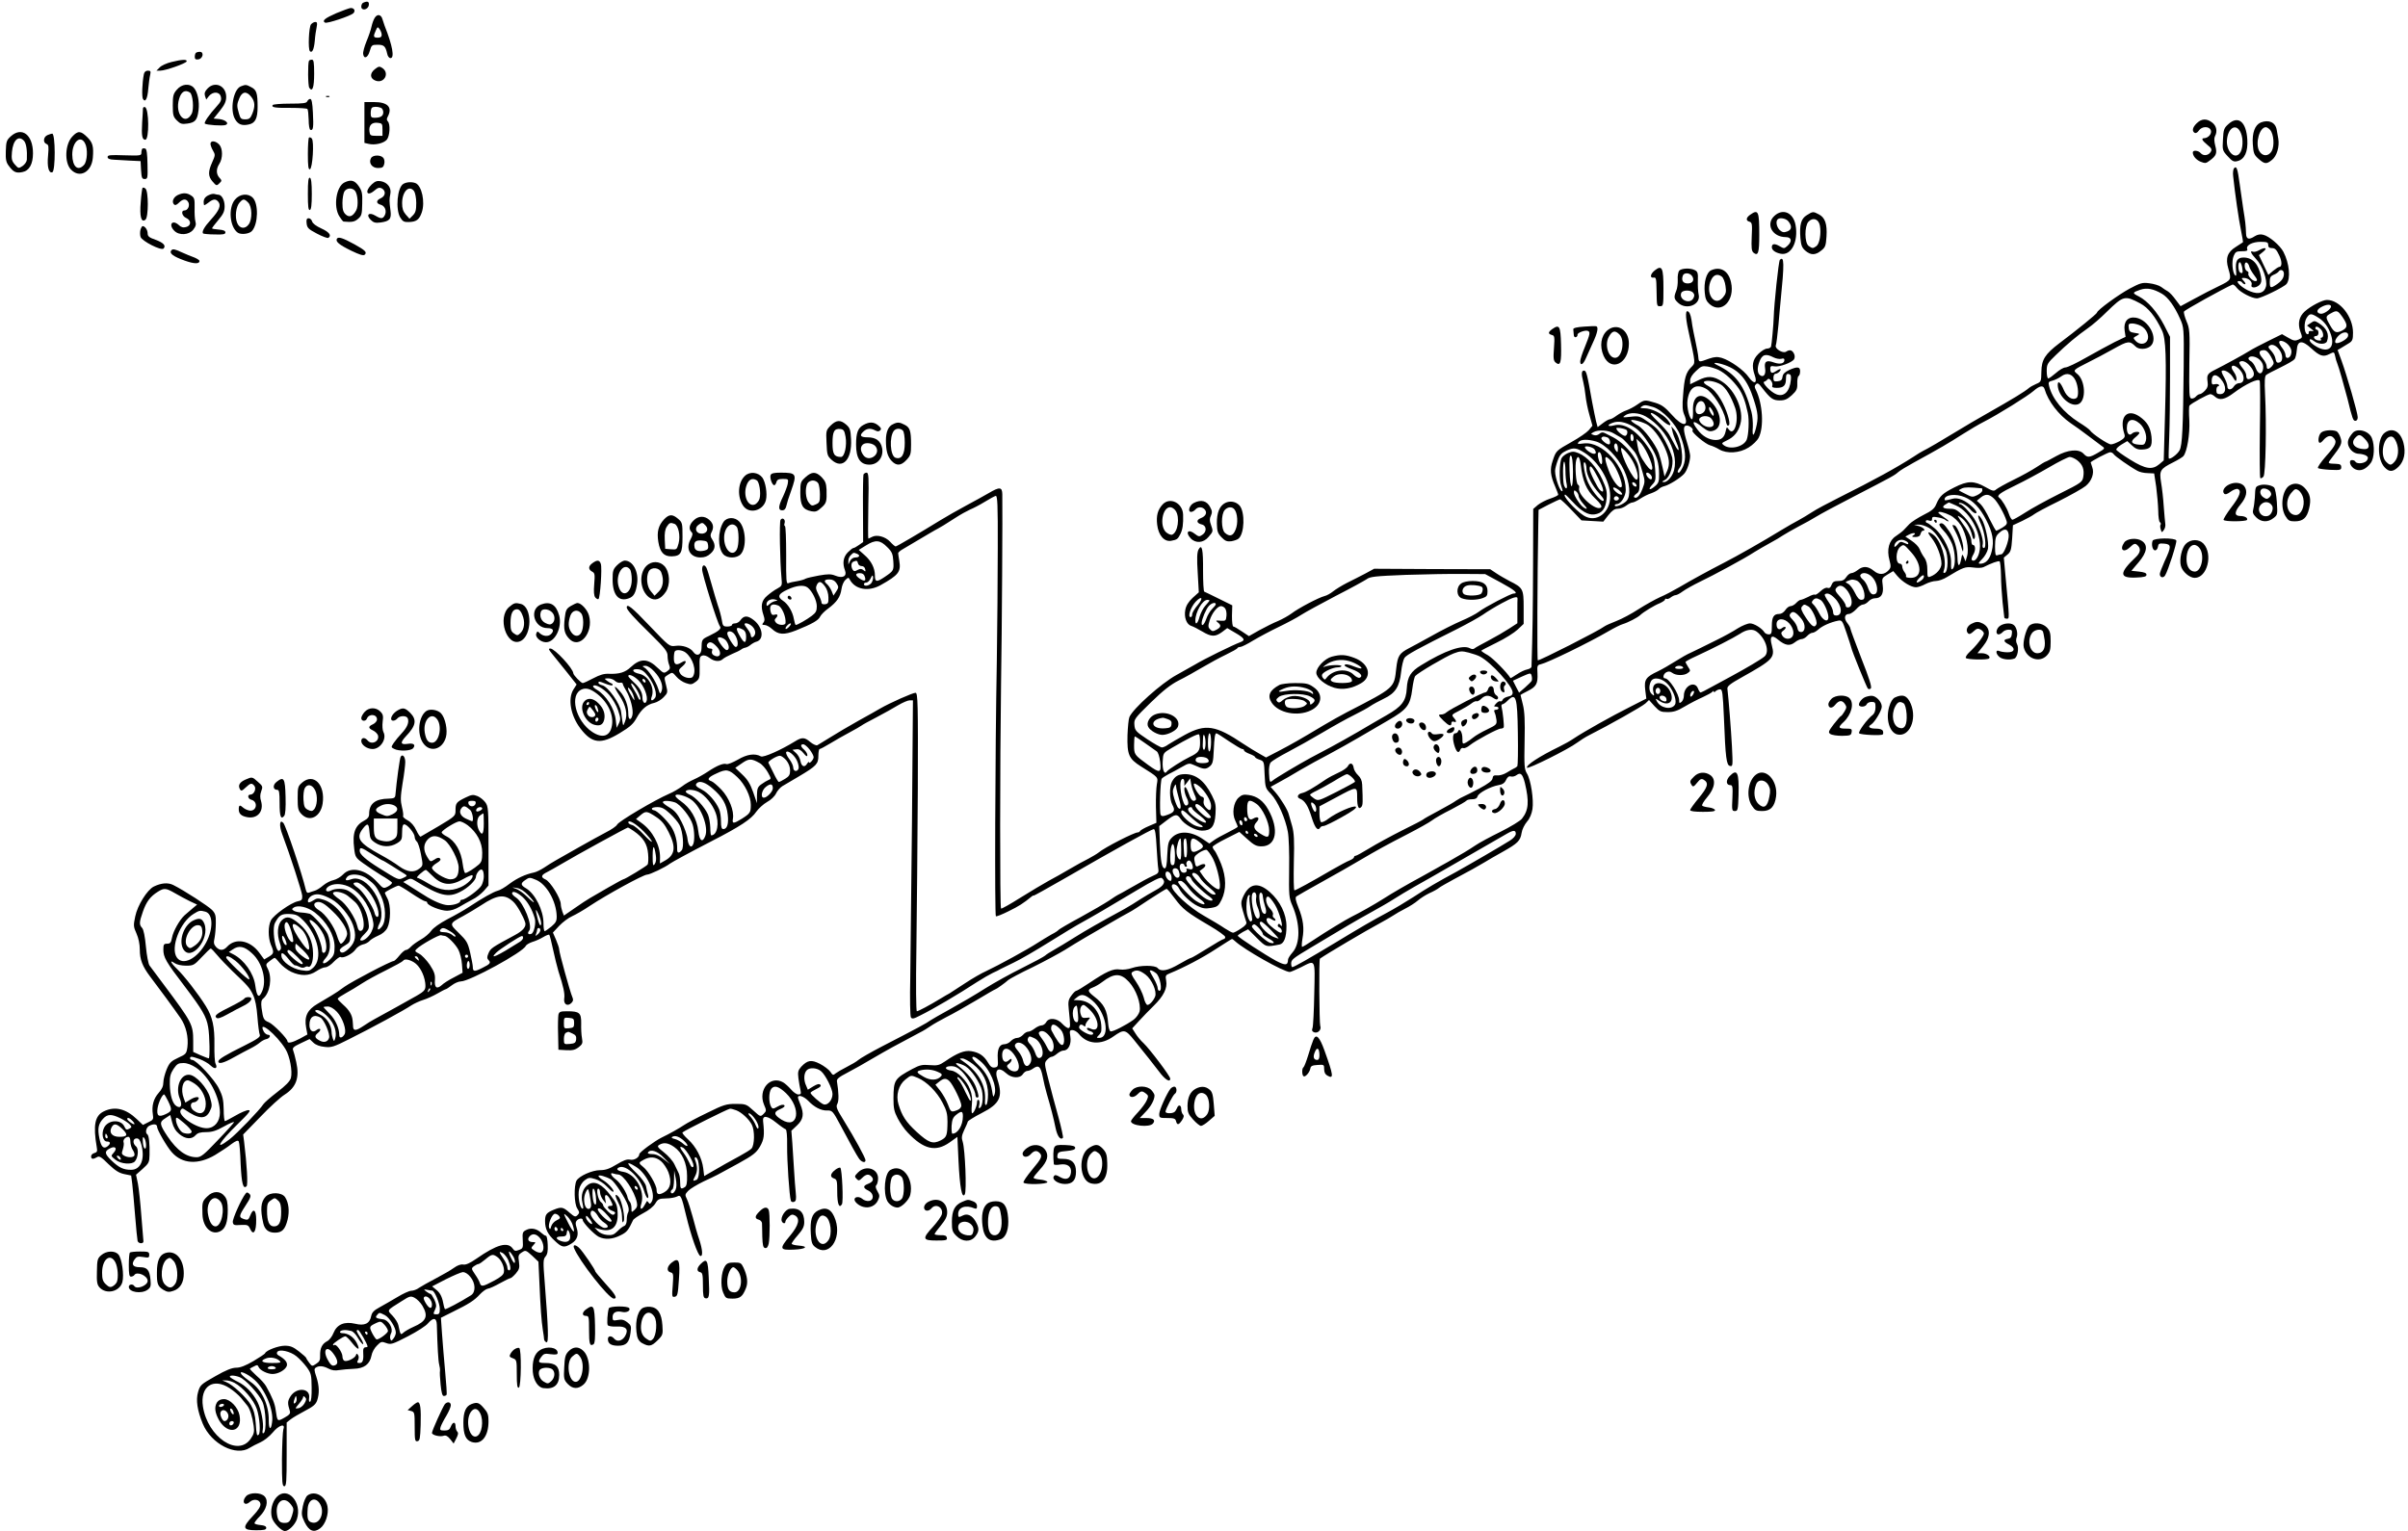 <?xml version="1.0" standalone="no"?>
<!DOCTYPE svg PUBLIC "-//W3C//DTD SVG 20010904//EN"
 "http://www.w3.org/TR/2001/REC-SVG-20010904/DTD/svg10.dtd">
<svg version="1.0" xmlns="http://www.w3.org/2000/svg"
 width="1533pt" height="975pt" viewBox="0 0 1533 975"
 preserveAspectRatio="xMidYMid meet">
<g transform="translate(0,975) scale(0.1,-0.1)"
fill="#000000" stroke="none">
<path d="M2313 9733 c-7 -2 -13 -14 -13 -25 0 -29 44 -21 48 10 3 22 -8 27
-35 15z"/>
<path d="M2141 9666 c-73 -32 -92 -48 -72 -60 12 -8 161 42 180 59 16 16 6 35
-17 34 -9 -1 -50 -16 -91 -33z"/>
<path d="M2386 9637 c-8 -12 -17 -38 -21 -57 -4 -19 -18 -61 -32 -94 -13 -32
-23 -68 -21 -80 5 -35 30 -24 42 19 11 38 14 40 50 40 41 0 50 -9 61 -57 3
-16 12 -28 21 -28 27 0 13 80 -37 205 -4 11 -10 30 -14 42 -8 31 -33 36 -49
10z m44 -109 c0 -13 -8 -18 -25 -18 -28 0 -30 8 -13 45 11 25 13 26 25 9 7
-10 13 -26 13 -36z"/>
<path d="M1980 9595 c-14 -17 -20 -159 -7 -171 14 -14 26 11 31 66 2 30 8 70
12 88 5 25 3 32 -9 32 -8 0 -20 -7 -27 -15z"/>
<path d="M1247 9413 c-4 -3 -7 -15 -7 -25 0 -14 6 -19 23 -16 29 4 38 48 9 48
-10 0 -22 -3 -25 -7z"/>
<path d="M1091 9355 c-29 -7 -63 -22 -74 -34 l-21 -21 24 0 c33 0 164 46 168
59 5 14 -29 13 -97 -4z"/>
<path d="M1967 9363 c-8 -16 -7 -159 2 -172 20 -30 31 2 31 90 0 71 -3 89 -14
89 -8 0 -17 -3 -19 -7z"/>
<path d="M2386 9309 c-34 -27 -31 -60 6 -73 55 -19 90 49 42 81 -18 12 -24 11
-48 -8z"/>
<path d="M916 9278 c-11 -55 -14 -144 -6 -158 15 -25 29 0 34 65 3 33 8 72 12
88 5 23 3 27 -15 27 -13 0 -22 -8 -25 -22z"/>
<path d="M1126 9179 c-23 -26 -26 -40 -26 -100 0 -62 3 -73 26 -96 22 -22 32
-25 67 -20 50 7 63 22 71 85 7 56 -6 116 -30 143 -27 30 -77 25 -108 -12z m83
-18 c19 -12 27 -106 11 -136 -42 -78 -108 0 -80 94 13 47 38 62 69 42z"/>
<path d="M1321 9186 c-17 -18 -21 -30 -16 -47 l8 -23 17 22 c26 31 68 29 76
-4 5 -20 0 -33 -27 -62 -46 -50 -82 -102 -75 -109 9 -9 113 -16 132 -9 26 10
-1 34 -42 38 l-34 3 40 50 c30 38 40 59 40 88 0 71 -72 103 -119 53z"/>
<path d="M1533 9200 c-48 -19 -71 -152 -36 -210 19 -32 43 -42 85 -33 43 8 58
38 58 113 0 87 -7 108 -41 125 -32 17 -35 17 -66 5z m66 -66 c25 -31 26 -62 7
-109 -12 -29 -20 -35 -45 -35 -26 0 -31 5 -40 38 -14 48 -14 56 3 97 18 43 46
46 75 9z"/>
<path d="M2078 9133 c7 -3 16 -2 19 1 4 3 -2 6 -13 5 -11 0 -14 -3 -6 -6z"/>
<path d="M1956 9105 c-4 -12 -26 -15 -110 -15 -58 0 -107 -4 -110 -9 -10 -15
16 -19 117 -18 53 0 100 -3 104 -7 4 -4 7 -34 8 -68 0 -36 5 -63 11 -65 18 -6
21 15 16 110 -3 62 -8 87 -17 87 -7 0 -15 -7 -19 -15z"/>
<path d="M2320 8970 l0 -130 26 -6 c39 -10 97 3 117 27 19 24 23 99 6 116 -8
8 -8 17 0 31 31 59 -1 92 -87 92 l-62 0 0 -130z m104 94 c9 -3 16 -16 16 -29
0 -24 -17 -35 -56 -35 -20 0 -24 5 -24 28 0 16 3 32 7 35 8 9 36 9 57 1z m11
-139 l0 -40 -40 0 c-36 0 -40 3 -43 28 -5 39 15 59 52 55 29 -3 31 -6 31 -43z"/>
<path d="M910 9058 c0 -7 -2 -47 -5 -88 -5 -84 0 -110 20 -110 26 0 24 199 -2
208 -7 2 -13 -2 -13 -10z"/>
<path d="M13985 8965 c-27 -26 -32 -50 -13 -61 7 -4 18 2 26 14 19 29 68 30
77 1 7 -21 -17 -48 -42 -49 -21 0 -15 -14 19 -42 28 -22 31 -30 22 -45 -14
-24 -47 -28 -64 -8 -14 17 -50 21 -50 4 0 -22 21 -47 50 -59 28 -11 34 -11 57
7 43 31 49 47 36 95 -7 27 -8 49 -2 60 17 31 10 66 -17 87 -35 28 -69 26 -99
-4z"/>
<path d="M14187 8960 c-28 -25 -32 -34 -35 -98 -4 -68 -3 -71 30 -107 29 -32
39 -37 62 -31 46 11 68 60 63 138 -7 113 -58 154 -120 98z m79 -57 c17 -39 13
-106 -8 -130 -32 -39 -83 12 -81 79 4 85 61 118 89 51z"/>
<path d="M14393 8970 c-37 -15 -56 -65 -51 -138 4 -58 8 -68 36 -93 38 -34 51
-36 85 -8 32 24 50 86 41 137 -4 20 -8 45 -10 56 -8 47 -51 66 -101 46z m59
-47 c24 -27 29 -103 10 -136 -21 -35 -60 -34 -80 3 -25 49 3 150 43 150 7 0
19 -8 27 -17z"/>
<path d="M70 8883 c-28 -25 -31 -34 -33 -95 -2 -53 2 -72 19 -94 29 -40 46
-48 86 -40 44 8 68 51 68 120 0 117 -70 171 -140 109z m83 -30 c14 -16 21 -60
18 -120 -1 -13 -13 -30 -27 -40 -26 -17 -27 -16 -50 10 -19 22 -22 35 -18 79
7 76 42 109 77 71z"/>
<path d="M460 8880 c-46 -49 -51 -164 -9 -209 55 -59 132 -18 140 74 6 73 -1
97 -35 131 -42 42 -60 43 -96 4z m81 -42 c19 -34 15 -115 -6 -138 -39 -43 -74
-12 -75 65 0 81 52 128 81 73z"/>
<path d="M303 8890 c-27 -11 -31 -48 -7 -57 14 -5 15 -17 10 -74 -7 -70 4
-114 27 -106 21 7 20 248 -1 246 -4 0 -17 -4 -29 -9z"/>
<path d="M1967 8874 c-4 -4 -7 -52 -7 -106 0 -75 3 -99 13 -96 17 6 28 178 12
196 -6 7 -14 9 -18 6z"/>
<path d="M1340 8834 c0 -9 7 -28 16 -43 15 -26 15 -30 -5 -74 -27 -60 -27 -90
3 -124 23 -27 26 -27 42 -11 17 16 17 19 1 36 -21 23 -22 56 -1 88 23 35 23
97 0 123 -23 25 -56 28 -56 5z"/>
<path d="M906 8803 c-3 -4 -6 -15 -6 -26 0 -18 -6 -19 -107 -16 -91 3 -108 2
-108 -11 0 -10 12 -16 40 -17 22 -1 69 -4 105 -6 l65 -3 3 -57 c3 -49 6 -57
23 -57 19 0 20 6 18 94 -1 66 -5 96 -14 100 -7 2 -16 2 -19 -1z"/>
<path d="M2362 8743 c-17 -30 6 -63 44 -63 28 0 35 5 40 25 4 15 1 32 -6 40
-17 20 -67 19 -78 -2z"/>
<path d="M14223 8679 c-6 -6 -9 -29 -6 -52 11 -106 36 -279 50 -345 8 -40 14
-74 12 -75 -2 -2 -23 -15 -46 -30 -53 -33 -66 -72 -47 -137 21 -71 20 -73 -58
-111 -40 -19 -112 -56 -159 -82 l-87 -47 -31 41 c-16 23 -39 47 -49 53 -11 6
-31 19 -44 29 -14 10 -48 20 -75 23 -44 6 -57 2 -125 -34 -72 -39 -208 -138
-208 -153 0 -7 -134 -116 -241 -196 -89 -68 -112 -103 -113 -180 -1 -63 -2
-65 -33 -78 -18 -8 -38 -19 -45 -25 -28 -24 -98 -67 -269 -164 -57 -32 -142
-82 -189 -111 -88 -54 -194 -116 -220 -128 -8 -4 -35 -20 -60 -37 -104 -67
-249 -147 -475 -260 -66 -33 -143 -74 -170 -92 -28 -18 -66 -41 -85 -51 -19
-10 -71 -39 -115 -66 -109 -67 -276 -162 -360 -205 -99 -51 -209 -111 -285
-156 -36 -21 -91 -50 -122 -63 -31 -14 -92 -48 -136 -76 -44 -29 -108 -63
-142 -76 -34 -13 -67 -28 -74 -33 -34 -27 -418 -222 -426 -217 -5 3 -3 528 3
859 l2 99 65 34 c36 18 68 33 72 33 5 0 37 -30 72 -67 l64 -67 69 -4 70 -4 32
41 c24 30 40 41 60 41 16 0 40 9 54 20 14 11 32 20 40 20 8 0 30 11 49 24 20
13 51 29 71 35 19 7 40 18 47 26 6 7 22 16 36 19 32 8 103 53 126 79 19 21 38
78 38 114 0 11 -9 50 -20 85 -25 81 -26 108 -1 108 19 0 45 -23 36 -32 -10 -9
83 -87 112 -94 15 -4 42 -16 58 -26 49 -29 130 -24 187 12 26 16 55 44 64 62
35 68 26 217 -18 306 -9 17 -9 25 1 35 10 10 18 5 39 -23 53 -68 69 -80 112
-80 32 0 48 7 77 33 31 29 36 40 35 75 -1 22 3 44 8 47 6 3 10 17 10 31 0 29
-18 31 -71 7 -27 -13 -39 -25 -41 -43 -2 -19 -10 -26 -30 -28 -24 -3 -28 0
-28 22 0 15 6 26 14 26 7 0 19 7 26 15 16 19 1 19 -26 0 -24 -16 -34 -11 -34
18 0 15 5 18 26 14 31 -6 113 24 126 46 5 11 5 24 -2 37 -12 22 -27 25 -50 10
-20 -12 -72 19 -65 40 4 8 11 67 17 130 5 63 12 133 14 155 24 237 23 288 -5
260 -8 -8 -37 -285 -39 -365 -1 -44 -13 -175 -17 -187 -2 -7 -14 -13 -26 -13
-11 0 -36 -15 -55 -34 -37 -37 -44 -75 -23 -135 19 -54 -4 -61 -38 -13 -31 45
-117 106 -172 123 -29 8 -45 7 -81 -5 -65 -24 -65 -24 -68 9 -1 17 -10 62 -18
100 -9 39 -17 84 -20 100 -7 55 -13 78 -23 88 -22 22 -23 -26 -3 -116 48 -221
47 -206 18 -236 -33 -34 -43 -68 -51 -178 -6 -67 -4 -97 7 -123 34 -80 -10
-80 -80 0 -43 48 -63 62 -104 75 -67 20 -69 20 -114 -11 -21 -15 -52 -31 -69
-37 -16 -5 -44 -20 -62 -33 -17 -13 -37 -24 -44 -24 -7 0 -27 -11 -45 -25
l-33 -25 -10 37 c-5 21 -16 76 -25 123 -32 181 -37 200 -52 200 -16 0 -18 -21
-5 -70 5 -19 12 -60 15 -90 3 -30 14 -86 25 -123 l19 -68 -23 -28 c-13 -15
-62 -49 -109 -75 -99 -56 -100 -56 -121 -120 -19 -54 -15 -95 16 -165 10 -24
19 -47 19 -51 0 -5 -23 -16 -50 -25 -28 -9 -64 -28 -80 -41 l-29 -25 -1 -352
c-1 -290 -3 -433 -10 -653 0 -6 -12 -14 -27 -17 -16 -3 -45 -17 -67 -32 -21
-14 -39 -25 -40 -23 -24 38 -110 125 -143 145 -24 13 -43 27 -43 29 0 2 44 25
97 51 54 26 114 64 135 84 l38 36 0 105 c0 118 -4 125 -90 168 -24 13 -62 34
-84 49 l-39 26 -370 1 -369 2 -57 -31 c-31 -16 -83 -43 -116 -59 -33 -17 -72
-41 -88 -54 -16 -13 -41 -27 -55 -30 -36 -9 -166 -77 -210 -111 -19 -14 -58
-36 -86 -48 -28 -11 -81 -38 -118 -58 l-67 -38 -45 30 c-25 17 -49 31 -54 31
-6 0 -9 29 -9 68 l2 67 -85 42 c-47 23 -89 44 -93 45 -5 2 -8 62 -8 133 1 138
-7 175 -29 135 -9 -17 -11 -56 -5 -147 l7 -125 -40 -36 c-27 -26 -41 -49 -46
-76 -9 -47 8 -93 38 -102 11 -3 42 -19 69 -35 58 -35 83 -36 127 -4 l33 25 51
-30 c59 -34 66 -47 34 -59 -49 -18 -236 -110 -288 -142 -30 -17 -85 -48 -121
-68 -95 -52 -277 -214 -299 -268 -5 -11 -10 -63 -12 -115 -3 -124 8 -150 86
-199 113 -71 109 -67 101 -113 -4 -22 -7 -87 -6 -144 l3 -102 -49 -21 c-26
-11 -50 -25 -54 -30 -3 -6 -10 -10 -15 -10 -20 2 -212 -96 -251 -129 -10 -8
-39 -25 -63 -38 -25 -12 -79 -42 -120 -66 -41 -24 -102 -59 -135 -76 -33 -18
-113 -66 -179 -107 -65 -41 -120 -72 -123 -69 -8 7 -7 928 0 1426 6 364 10
1095 8 1213 -1 46 -17 48 -86 7 -27 -16 -93 -52 -145 -80 -52 -28 -126 -70
-165 -94 -125 -77 -276 -166 -283 -166 -4 0 -20 13 -35 30 -31 33 -85 47 -115
31 -12 -6 -22 -11 -24 -11 -2 0 -2 95 0 210 4 182 2 210 -11 210 -8 0 -17 -6
-20 -12 -2 -7 -4 -107 -3 -222 l1 -208 -27 -19 c-14 -10 -30 -19 -35 -19 -5 0
-21 -13 -36 -28 -29 -30 -35 -70 -17 -116 13 -36 -15 -51 -62 -32 -27 11 -46
11 -104 1 -39 -7 -77 -16 -85 -20 -7 -5 -31 -12 -54 -16 -22 -3 -47 -9 -56
-13 -13 -6 -15 15 -14 179 0 102 -3 185 -8 185 -4 0 -6 9 -2 19 7 23 -14 39
-26 20 -8 -13 -4 -260 6 -367 5 -51 4 -53 -26 -70 -18 -9 -47 -30 -65 -46 -37
-31 -43 -66 -23 -125 8 -24 8 -35 -1 -46 -10 -12 -9 -15 7 -15 11 0 32 -11 46
-24 42 -39 77 -41 154 -11 104 42 143 64 154 88 6 12 29 36 52 52 55 41 77 74
84 123 3 23 14 49 25 59 19 17 20 17 29 0 35 -62 118 -76 194 -34 116 65 132
85 120 156 -4 23 -7 44 -7 48 0 4 11 15 25 23 162 96 214 127 227 133 19 10
42 24 112 69 32 21 74 44 94 53 20 8 62 30 93 49 31 19 62 36 70 38 11 2 14
-53 13 -332 0 -184 -3 -508 -6 -720 -11 -586 -14 -1620 -6 -1625 4 -3 41 12
81 32 65 32 94 50 147 94 6 5 12 8 12 5 0 -2 87 46 193 107 308 178 559 317
572 317 9 0 14 -35 18 -112 4 -62 8 -126 11 -141 4 -25 0 -30 -37 -46 -23 -10
-82 -42 -130 -70 -49 -28 -90 -51 -92 -51 -2 0 -26 -16 -54 -35 -29 -19 -111
-67 -184 -107 -73 -39 -135 -76 -138 -80 -3 -5 -23 -18 -45 -29 -21 -12 -61
-36 -89 -54 -61 -40 -253 -145 -326 -179 -30 -13 -90 -48 -134 -77 -44 -29
-89 -58 -100 -65 -11 -6 -36 -20 -55 -32 -74 -45 -144 -82 -153 -82 -5 0 -7
158 -3 403 3 221 7 676 9 1012 2 549 0 610 -14 613 -14 2 -164 -64 -229 -102
-14 -8 -74 -43 -135 -76 -60 -34 -141 -81 -180 -106 -38 -24 -76 -46 -82 -50
-7 -3 -27 6 -44 20 -37 32 -54 32 -99 4 -89 -55 -200 -104 -216 -95 -38 21
-88 14 -147 -21 -32 -18 -64 -31 -72 -28 -20 7 -60 -9 -120 -49 -27 -18 -67
-40 -88 -49 -21 -9 -55 -28 -75 -44 -21 -15 -57 -37 -82 -47 -92 -40 -319
-174 -331 -196 -5 -11 -38 -33 -72 -50 -34 -18 -109 -59 -167 -92 -58 -33
-124 -70 -148 -84 -23 -13 -59 -35 -79 -49 -20 -13 -48 -27 -62 -30 -57 -12
-108 -36 -157 -72 -28 -22 -62 -42 -77 -45 -26 -7 -94 -45 -182 -103 -27 -18
-88 -53 -135 -77 -51 -27 -93 -57 -105 -75 -11 -16 -40 -41 -65 -55 -25 -14
-54 -35 -64 -46 -11 -12 -25 -21 -32 -21 -7 0 -26 -16 -41 -35 -15 -19 -32
-35 -36 -35 -19 0 -268 -131 -314 -164 -26 -20 -64 -45 -83 -56 -19 -12 -59
-35 -89 -53 -65 -38 -85 -81 -72 -152 l8 -43 -47 -26 c-49 -26 -80 -33 -80
-17 0 17 -90 109 -119 121 -32 13 -36 20 -46 91 -4 35 -2 49 10 59 44 37 59
133 30 190 -14 27 -14 30 11 49 15 12 29 21 33 21 3 0 18 -15 33 -34 15 -18
47 -43 72 -55 62 -28 114 -27 160 4 20 14 46 25 58 25 11 0 36 16 54 36 19 19
38 33 43 29 17 -10 76 21 94 48 9 14 30 28 46 32 16 3 35 13 43 22 7 9 32 24
55 34 27 11 48 29 59 50 22 44 23 144 1 186 -9 18 -17 34 -17 37 0 7 76 46 88
46 4 0 42 -22 83 -50 40 -27 80 -50 87 -50 6 0 12 -4 12 -9 0 -17 85 -51 126
-51 23 0 55 10 79 25 22 13 59 34 82 46 24 11 56 37 73 55 l30 35 0 250 c0
234 -1 253 -20 279 -11 15 -33 33 -50 40 -28 11 -37 10 -78 -10 -57 -28 -62
-35 -62 -81 0 -35 -3 -38 -107 -100 -60 -35 -111 -65 -115 -67 -4 -2 -17 17
-28 41 -13 28 -33 51 -55 63 -19 10 -31 22 -29 26 3 5 0 31 -7 58 -10 41 -10
65 4 152 10 57 17 117 17 135 0 33 -17 54 -29 34 -6 -9 -26 -154 -34 -246 -2
-16 -9 -20 -42 -21 -86 -1 -125 -32 -125 -98 0 -18 -9 -30 -28 -40 -62 -32
-80 -80 -67 -181 6 -52 9 -58 58 -93 29 -21 80 -55 114 -76 35 -20 65 -41 68
-46 3 -5 -8 -16 -24 -25 -30 -15 -31 -15 -68 26 -76 83 -168 104 -219 50 -15
-16 -43 -32 -61 -36 -18 -3 -48 -19 -66 -34 -17 -15 -41 -30 -52 -33 -11 -3
-27 -9 -36 -12 -12 -5 -18 0 -23 21 -23 99 -126 404 -142 422 -24 27 -28 -17
-7 -72 50 -133 125 -365 127 -391 1 -26 -3 -31 -29 -36 -43 -9 -153 -87 -170
-121 -19 -36 -19 -110 0 -156 21 -49 19 -56 -14 -76 l-29 -17 -33 45 c-59 78
-151 94 -204 35 -23 -25 -47 -25 -70 0 -14 16 -16 27 -9 57 4 21 8 64 8 95 1
47 -3 61 -24 83 -23 24 -177 124 -247 159 -34 17 -77 13 -124 -10 -42 -21
-104 -120 -118 -190 -12 -57 -12 -65 8 -109 13 -29 21 -68 21 -102 0 -64 17
-107 65 -171 52 -68 157 -211 194 -265 36 -52 52 -123 44 -186 -6 -41 -9 -45
-58 -67 -45 -21 -56 -31 -74 -74 -11 -27 -21 -64 -21 -83 0 -23 -9 -44 -30
-67 -33 -37 -45 -83 -37 -136 5 -32 3 -36 -29 -51 l-34 -17 -38 36 c-71 68
-141 85 -212 50 -56 -28 -68 -87 -44 -228 5 -26 2 -32 -15 -37 -12 -3 -21 -12
-21 -21 0 -19 13 -20 38 -5 14 9 27 1 73 -45 43 -41 67 -56 100 -63 l44 -9 7
-54 c3 -30 12 -120 18 -200 6 -80 14 -153 16 -163 6 -19 41 -19 37 0 -1 6 -7
78 -13 159 -6 82 -16 175 -22 206 l-12 57 43 38 c39 35 42 42 43 88 2 71 -4
125 -14 131 -15 10 -8 43 11 54 29 15 51 12 51 -6 0 -19 63 -128 94 -162 66
-75 168 -81 276 -17 36 22 82 52 103 69 29 21 41 26 47 17 4 -7 10 -71 12
-143 6 -126 16 -164 38 -142 9 9 2 137 -16 284 l-6 45 109 112 c59 62 129 126
155 142 74 47 96 108 74 207 -7 32 -16 67 -20 76 -6 14 3 23 48 44 l57 27 24
-23 c16 -15 41 -24 72 -27 43 -5 60 1 153 48 143 71 356 187 398 216 19 12 53
28 76 35 23 7 63 25 89 40 26 15 51 28 54 28 3 0 21 11 39 25 18 14 44 25 58
25 55 0 398 187 413 226 3 7 21 18 41 25 21 6 52 20 70 31 18 11 36 18 39 15
3 -4 14 -46 24 -94 10 -48 26 -110 34 -138 32 -98 42 -144 37 -174 -5 -37 21
-53 46 -28 12 13 13 21 5 39 -13 29 -83 281 -83 301 0 9 -9 36 -20 62 l-20 46
40 43 c22 23 59 51 82 61 24 11 75 40 113 66 107 71 341 199 364 199 18 0 115
46 146 70 17 12 122 69 265 143 181 93 253 140 285 188 15 21 46 49 69 62 23
12 48 36 56 53 8 17 26 38 40 47 14 8 61 36 105 62 113 67 125 80 125 132 0
24 4 43 8 43 5 0 35 16 68 36 32 20 88 51 123 70 35 19 69 38 75 43 6 5 49 29
96 53 47 25 109 59 138 77 29 17 62 31 73 31 l21 0 -6 -762 c-4 -419 -9 -871
-11 -1003 -3 -132 -1 -246 4 -254 7 -11 17 -10 57 11 82 40 245 136 364 214
36 23 81 49 100 58 19 8 42 20 50 25 8 4 46 23 84 41 39 18 140 77 225 130 86
54 181 111 211 127 67 37 150 85 345 202 110 66 153 87 162 79 27 -22 14 -48
-38 -76 -28 -15 -73 -42 -100 -59 -27 -18 -72 -46 -101 -62 -158 -86 -244
-135 -319 -182 -46 -29 -104 -64 -129 -78 -25 -14 -50 -30 -57 -37 -6 -6 -71
-41 -145 -78 -73 -36 -179 -95 -235 -130 -56 -36 -155 -94 -220 -130 -65 -36
-123 -69 -128 -73 -24 -18 -85 -51 -310 -167 -71 -37 -139 -76 -150 -86 -11
-10 -45 -30 -75 -45 -30 -15 -62 -34 -71 -41 -14 -13 -18 -12 -33 11 -9 13
-39 36 -66 50 -55 28 -79 24 -119 -18 -20 -23 -23 -33 -18 -74 4 -26 9 -60 13
-75 5 -24 3 -28 -14 -28 -11 0 -32 15 -47 33 -15 17 -37 37 -49 44 -82 47
-162 -46 -122 -142 16 -37 16 -40 -3 -59 -20 -19 -20 -19 -65 22 -44 40 -48
42 -112 42 -60 0 -77 -5 -182 -57 -65 -31 -130 -66 -146 -77 -33 -22 -93 -56
-145 -81 -44 -22 -141 -93 -141 -105 0 -21 -33 -41 -59 -35 -19 4 -42 -4 -86
-31 -46 -28 -71 -36 -105 -36 -50 0 -133 -37 -150 -67 -17 -34 -15 -147 5
-177 15 -24 15 -28 2 -42 -14 -14 -19 -12 -52 16 -41 36 -51 38 -102 17 -45
-19 -53 -30 -53 -72 0 -49 17 -84 62 -125 45 -43 60 -46 105 -18 38 23 49 57
34 101 -8 24 -8 36 0 45 13 16 39 19 39 4 0 -16 71 -90 101 -106 40 -20 88
-17 139 9 41 20 50 32 80 96 3 8 33 28 65 45 35 18 66 43 77 62 16 27 23 31
68 32 27 0 58 6 70 12 24 13 28 5 59 -125 29 -121 73 -248 89 -253 18 -6 15
39 -7 106 -11 31 -29 95 -41 142 -13 47 -29 98 -37 114 -13 26 -13 30 8 52 12
13 57 40 98 60 88 41 80 37 222 115 94 52 113 67 137 107 26 46 30 71 20 162
-5 39 27 36 83 -9 27 -22 55 -41 61 -43 6 -2 10 -41 9 -104 -1 -94 14 -323 24
-351 2 -7 11 -10 20 -7 13 5 15 17 11 58 -3 28 -8 94 -11 146 -3 52 -8 130
-11 172 l-6 77 36 34 c41 39 46 73 21 134 -8 19 -15 39 -15 44 0 20 38 7 66
-22 38 -40 81 -62 119 -61 33 1 37 -3 85 -93 65 -122 102 -189 117 -211 16
-25 43 -33 43 -13 0 15 -70 143 -137 251 -47 76 -53 90 -42 109 10 19 9 70 -3
143 -2 15 13 27 67 55 39 20 113 62 165 93 84 49 143 82 295 162 23 11 54 31
70 42 17 12 62 37 100 57 39 19 123 67 189 106 65 39 120 71 123 71 5 0 64 42
82 59 8 7 78 45 156 82 77 38 169 88 205 110 36 23 94 58 130 79 36 21 106 61
155 90 50 29 104 60 120 68 17 8 76 46 132 84 57 37 106 68 110 67 5 0 28 -28
53 -62 49 -66 75 -87 223 -174 53 -31 97 -63 97 -70 0 -7 -4 -13 -9 -13 -6 0
-53 -27 -105 -60 -53 -33 -99 -60 -103 -60 -5 0 -39 -18 -77 -40 -72 -42 -115
-50 -136 -25 -16 19 -110 19 -165 0 -23 -8 -55 -12 -76 -9 -42 7 -86 -13 -196
-87 -40 -27 -77 -49 -82 -49 -5 0 -19 -14 -31 -31 -19 -26 -21 -39 -16 -87 11
-106 11 -115 -1 -119 -6 -2 -24 10 -39 26 -33 38 -87 43 -104 11 -6 -11 -19
-20 -29 -20 -10 0 -30 -9 -44 -20 -14 -11 -32 -20 -41 -20 -9 0 -24 -9 -33
-20 -10 -11 -27 -20 -39 -20 -11 0 -29 -9 -39 -20 -10 -11 -28 -20 -41 -20
-32 0 -46 -32 -42 -93 3 -47 1 -52 -19 -55 -17 -3 -28 5 -43 31 -26 44 -57 65
-108 73 -42 6 -87 -11 -167 -66 -35 -24 -47 -27 -96 -23 -47 4 -63 1 -110 -24
-115 -62 -120 -71 -121 -187 0 -63 4 -84 27 -128 15 -29 43 -70 64 -91 101
-107 178 -125 267 -62 l49 35 7 -152 c8 -167 22 -245 40 -214 13 22 2 285 -13
334 -9 26 -7 40 9 75 11 23 22 47 23 54 2 6 42 31 89 55 116 59 136 103 100
214 -21 64 7 84 56 39 34 -32 88 -34 106 -5 7 11 20 20 28 20 9 0 26 7 38 16
34 24 47 12 60 -52 6 -33 18 -81 26 -109 26 -88 44 -159 56 -218 11 -53 31
-80 47 -63 3 3 -10 63 -29 133 -20 71 -48 176 -63 236 -27 104 -27 108 -10
127 10 11 23 20 30 20 7 0 22 9 35 20 13 11 31 20 41 20 31 0 51 42 43 89 -6
37 -4 41 14 41 11 0 29 -11 39 -23 54 -68 141 -75 222 -17 67 47 75 46 133
-26 83 -103 110 -137 156 -197 39 -53 72 -73 72 -46 0 16 -131 189 -170 226
-17 15 -40 43 -51 61 l-21 33 43 47 c24 26 66 70 94 97 63 62 88 112 79 160
-6 31 -3 36 22 46 87 35 211 100 296 156 53 34 98 63 101 63 3 0 12 -6 19 -13
56 -53 310 -197 349 -197 6 0 38 14 71 30 95 48 90 59 85 -167 -2 -109 -7
-208 -11 -219 -6 -15 -3 -23 10 -28 24 -9 49 17 39 41 -6 16 -9 424 -2 428 46
32 293 178 377 223 36 19 76 43 90 52 14 10 48 29 75 43 28 14 64 37 80 51 17
15 50 36 75 48 25 11 52 26 60 33 8 7 51 31 95 55 102 54 151 82 195 108 19
12 71 42 116 67 96 54 113 70 121 121 3 22 19 53 34 71 18 20 30 50 35 80 9
60 -10 186 -35 227 -17 28 -18 49 -15 206 3 132 0 189 -11 233 -8 32 -15 60
-15 61 0 1 20 13 45 25 56 28 66 47 63 113 -3 49 -1 53 22 58 44 10 305 137
430 210 36 21 76 41 90 45 34 10 95 42 111 57 22 21 91 63 127 77 17 8 32 18
32 23 0 5 4 7 9 4 4 -3 17 1 27 9 10 8 25 15 32 15 7 0 28 11 45 24 18 13 66
40 107 60 90 43 288 150 347 189 24 15 69 41 100 58 32 17 69 39 83 49 14 9
59 35 100 57 41 21 93 50 115 64 22 14 128 71 235 126 253 131 260 135 284
156 11 10 54 36 96 59 175 96 221 123 315 183 44 28 105 64 135 79 90 46 281
165 317 197 38 33 61 37 69 12 23 -79 90 -165 165 -217 26 -17 77 -54 115 -83
38 -29 78 -58 88 -66 18 -12 16 -15 -27 -40 -55 -32 -68 -33 -92 -7 -30 33
-100 27 -175 -15 -34 -19 -64 -35 -67 -35 -3 0 -30 -16 -58 -35 -29 -19 -95
-56 -147 -81 -51 -25 -100 -53 -110 -61 -14 -13 -22 -11 -70 16 -71 40 -111
40 -196 -3 -75 -38 -93 -55 -115 -106 -11 -28 -28 -43 -81 -69 -37 -19 -77
-45 -89 -57 -12 -13 -29 -31 -37 -39 -8 -9 -31 -26 -50 -39 -44 -28 -60 -85
-41 -154 10 -38 9 -47 -4 -62 -29 -32 -63 -33 -96 -5 -37 30 -68 32 -102 5
-14 -11 -32 -20 -41 -20 -8 0 -23 -11 -32 -25 -12 -19 -25 -25 -50 -25 -27 0
-36 -5 -44 -25 -6 -17 -14 -23 -25 -19 -10 4 -27 -4 -45 -21 -17 -16 -33 -26
-36 -22 -3 3 -23 -3 -42 -14 -20 -10 -42 -19 -48 -19 -6 0 -19 -9 -29 -20 -10
-11 -26 -20 -35 -20 -10 0 -25 -11 -34 -25 -10 -15 -26 -25 -39 -25 -35 0 -47
-19 -47 -77 0 -46 -3 -53 -20 -53 -10 0 -23 6 -27 13 -16 26 -66 57 -92 57
-15 0 -49 -14 -77 -31 -27 -18 -87 -51 -134 -74 -47 -23 -94 -46 -105 -52 -11
-6 -38 -19 -60 -29 -22 -9 -67 -35 -100 -56 -33 -21 -83 -50 -110 -63 -77 -36
-89 -53 -81 -119 l7 -55 -102 -52 c-118 -59 -294 -158 -357 -200 -23 -16 -66
-40 -95 -54 -129 -63 -211 -117 -206 -134 4 -12 265 118 319 159 19 14 53 36
75 47 125 63 340 184 360 203 l23 22 35 -39 c32 -34 40 -38 84 -38 39 0 62 8
109 36 32 19 84 46 114 59 30 14 58 29 62 35 5 6 8 6 8 1 0 -6 5 -5 12 2 7 7
20 12 29 12 14 0 17 -22 24 -182 10 -257 16 -302 39 -306 18 -4 18 2 12 125
-6 109 -21 301 -29 368 -1 15 19 31 89 70 202 113 215 126 194 205 -16 58 -1
71 40 36 45 -37 74 -42 106 -17 15 12 34 21 44 21 9 0 25 9 35 20 10 11 25 20
33 20 9 0 26 10 39 22 24 22 78 46 124 55 26 5 28 1 55 -79 15 -45 29 -87 30
-93 3 -20 97 -250 105 -260 6 -5 13 -5 19 1 8 8 -10 65 -60 191 -38 99 -70
184 -70 190 0 6 -9 22 -20 36 -23 29 -17 57 11 57 10 0 31 14 46 30 14 17 34
30 43 30 9 0 25 9 35 20 10 11 28 20 41 20 40 0 57 27 50 81 -6 46 -6 48 30
70 l37 22 26 -31 c32 -38 88 -72 119 -72 12 0 39 9 59 20 21 11 51 20 68 20
16 0 48 11 70 25 104 63 116 67 166 61 27 -4 56 -3 66 2 49 25 95 42 103 37 4
-3 8 -42 9 -88 0 -45 5 -122 10 -172 6 -49 11 -93 11 -97 0 -5 7 -8 16 -8 17
0 18 -8 -8 267 l-11 122 23 19 c21 17 25 31 30 103 l5 84 60 28 c33 16 67 35
75 42 8 7 78 45 156 83 77 39 154 82 172 97 39 32 56 82 42 119 -5 15 -10 29
-10 31 0 7 111 65 124 65 8 0 19 -6 23 -13 8 -13 105 -81 150 -105 13 -8 43
-15 66 -15 l41 -2 13 -85 c6 -47 12 -115 13 -152 0 -37 5 -70 10 -73 6 -4 8
-11 5 -16 -4 -5 -3 -19 1 -31 6 -20 7 -21 19 -4 8 10 12 27 10 39 -2 12 -6 63
-10 112 -3 50 -11 118 -17 153 -12 75 -6 86 78 128 30 15 59 33 64 39 24 29
42 141 38 227 -3 47 -3 90 1 95 9 13 118 73 133 73 6 0 20 -7 29 -16 29 -26
63 -19 120 24 76 57 158 95 165 77 3 -8 4 -149 1 -315 -2 -165 -1 -303 3 -305
4 -3 13 2 20 10 14 17 20 331 10 528 -4 80 -2 111 7 119 7 6 48 27 91 48 43
21 83 44 89 52 7 7 13 34 15 58 4 63 33 66 92 12 54 -50 77 -57 115 -37 30 15
31 15 37 -12 3 -16 9 -37 14 -48 10 -24 42 -137 65 -225 31 -128 36 -140 50
-140 9 0 15 9 15 23 0 27 -69 266 -103 360 l-25 68 24 14 c13 8 35 22 49 30
21 13 25 23 25 66 0 103 -84 209 -166 209 -29 0 -103 -39 -141 -73 -36 -32
-46 -76 -29 -126 15 -41 15 -42 -10 -53 -22 -10 -32 -9 -66 11 l-40 23 -87
-43 c-47 -23 -102 -52 -121 -64 -38 -24 -152 -86 -215 -118 -51 -25 -57 -34
-51 -77 4 -26 0 -40 -16 -57 -12 -13 -27 -23 -34 -23 -6 0 -17 -7 -24 -15 -7
-9 -20 -14 -29 -13 -14 3 -15 29 -13 223 4 206 2 223 -18 269 -11 27 -19 55
-16 62 3 9 250 146 309 172 4 2 17 -7 27 -21 23 -29 96 -67 128 -67 26 0 173
72 189 92 27 34 18 131 -20 204 -22 42 -92 101 -129 109 -19 5 -37 1 -53 -9
-38 -25 -55 -20 -56 17 -2 54 -5 79 -17 152 -6 39 -16 111 -23 160 -14 103
-20 120 -36 104z m217 -489 c0 -14 7 -20 24 -20 19 0 29 -10 45 -44 20 -40 20
-76 1 -76 -5 0 -22 -11 -39 -25 l-30 -26 -30 63 -30 63 27 22 c31 25 12 31
-27 9 -14 -8 -31 -12 -38 -9 -22 9 -14 -10 20 -47 40 -41 73 -134 63 -174 -10
-41 -46 -53 -99 -32 -49 18 -102 66 -74 66 9 0 19 -4 22 -10 3 -5 11 -10 17
-10 6 0 3 9 -7 20 -17 19 -17 20 1 20 29 -1 55 -25 48 -44 -8 -22 29 -22 51 0
11 12 14 26 9 52 -14 79 -53 122 -111 122 -40 0 -53 -22 -48 -80 3 -31 2 -41
-6 -33 -17 17 -23 90 -9 123 11 26 17 30 52 30 31 0 39 3 34 15 -8 23 33 45
86 45 41 0 48 -3 48 -20z m-166 -142 c7 -34 3 -44 -13 -33 -13 7 -15 65 -2 65
5 0 11 -14 15 -32z m45 6 c2 -10 14 -32 27 -50 27 -35 29 -44 11 -44 -18 0
-50 36 -43 48 3 6 -1 12 -9 16 -18 7 -21 60 -2 54 6 -3 14 -13 16 -24z m221
-47 c0 -27 -14 -47 -50 -71 -35 -23 -40 -21 -40 19 0 28 5 37 24 45 13 5 27
14 31 19 12 20 35 12 35 -12z m-776 -128 c39 -23 80 -80 115 -159 24 -54 25
-59 23 -305 -4 -394 -9 -500 -26 -532 -13 -26 -62 -62 -69 -52 -2 2 0 65 3
139 3 74 5 248 5 385 l0 250 -38 75 c-44 84 -103 152 -160 182 -44 22 -43 25
9 43 42 14 83 6 138 -26z m-139 -61 c51 -27 97 -84 139 -173 25 -53 29 -174
19 -538 l-8 -289 -28 -24 c-45 -38 -88 -32 -186 29 -47 29 -86 57 -88 63 -2 6
13 21 33 33 l37 22 29 -27 c20 -20 38 -28 63 -27 56 2 68 18 62 82 -7 60 -27
94 -77 129 -80 54 -131 -5 -95 -114 5 -17 0 -25 -30 -43 -20 -11 -45 -21 -56
-21 -19 0 -121 68 -134 90 -4 6 -35 29 -71 51 -97 62 -169 149 -189 231 -6 24
-3 28 22 34 15 4 40 16 55 27 36 27 71 17 92 -27 18 -39 21 -102 5 -111 -25
-16 -60 6 -79 49 -22 52 -40 67 -40 34 2 -71 82 -144 133 -121 50 23 43 151
-9 192 -29 23 -26 25 71 74 39 19 110 57 160 85 93 52 103 53 140 16 21 -22
71 -20 96 2 52 47 -11 167 -94 181 -51 8 -79 -25 -71 -82 l6 -40 -69 -33 c-37
-19 -118 -63 -180 -98 -61 -35 -121 -64 -134 -64 -12 0 -39 -16 -60 -35 -22
-19 -44 -35 -49 -35 -6 0 -10 21 -10 47 0 43 4 50 58 102 68 66 135 123 204
171 28 19 82 66 120 104 107 104 115 106 213 54z m1215 -20 c-1 -18 -47 -50
-67 -46 -28 5 -26 26 4 42 34 19 63 20 63 4z m73 -67 c34 -50 34 -67 -2 -86
-38 -19 -51 -14 -78 35 -29 50 -29 56 5 74 39 22 44 20 75 -23z m-157 -2 c40
-24 67 -60 84 -112 26 -81 -17 -117 -90 -76 -22 12 -41 28 -44 36 -7 17 5 17
30 -2 26 -19 70 -19 78 1 17 45 -1 85 -55 118 -23 14 -27 14 -48 -1 l-24 -16
24 -19 c22 -17 22 -18 4 -16 -12 2 -19 -2 -17 -10 1 -8 -3 -12 -10 -10 -20 7
-22 76 -3 104 19 29 28 30 71 3z m-1127 -54 c36 -18 57 -65 41 -94 -14 -26
-51 -27 -74 -2 -17 19 -17 20 6 32 23 13 23 14 -12 19 -29 4 -36 10 -38 33 -3
23 0 27 23 27 14 0 39 -7 54 -15z m1145 -21 c18 -17 22 -54 5 -54 -5 0 -7 -5
-3 -11 4 -7 -2 -9 -17 -7 -26 3 -39 28 -15 28 9 0 16 8 16 20 0 11 -4 20 -10
20 -5 0 -10 5 -10 10 0 15 16 12 34 -6z m173 -48 c-8 -20 -67 -50 -78 -39 -12
12 17 52 45 63 25 9 41 -2 33 -24z m-374 -58 c14 -18 18 -34 13 -52 -7 -30
-36 -35 -36 -7 0 10 -9 30 -20 44 -11 14 -20 30 -20 37 0 20 42 6 63 -22z
m-59 -30 c20 -29 20 -67 1 -75 -19 -7 -24 -2 -30 27 -2 13 -15 34 -27 47 -19
20 -20 26 -8 33 17 11 44 -2 64 -32z m-56 -40 c21 -39 21 -42 6 -60 -22 -23
-34 -23 -34 1 0 11 -12 33 -26 50 -28 33 -25 51 9 51 15 0 29 -13 45 -42z
m-3167 -4 c16 -8 39 -12 49 -9 14 4 20 2 20 -8 0 -22 -28 -29 -65 -16 -49 18
-65 8 -58 -36 7 -41 -11 -62 -34 -43 -16 13 -17 47 -2 85 17 46 40 53 90 27z
m3098 -18 c15 -16 21 -33 19 -52 -5 -42 -31 -42 -47 1 -7 19 -21 40 -32 45
-11 6 -17 15 -14 21 11 17 51 9 74 -15z m-65 -37 c31 -36 33 -64 7 -78 -21
-12 -31 -5 -31 20 0 10 -11 31 -25 47 -13 16 -22 32 -18 36 15 14 43 4 67 -25z
m-3343 6 c93 -33 144 -94 184 -220 28 -87 30 -116 14 -181 -15 -59 -25 -56
-20 7 1 28 -2 72 -9 97 -44 167 -97 239 -220 298 -37 18 -1 17 51 -1z m-40
-31 c43 -21 92 -67 129 -119 25 -37 42 -83 57 -155 10 -44 5 -140 -7 -170 -19
-45 -104 -66 -145 -36 -17 13 -16 14 18 31 46 21 74 55 87 106 23 84 -32 212
-114 267 -58 39 -95 41 -159 8 l-47 -23 0 25 c0 15 13 37 37 59 32 31 41 34
73 29 20 -3 52 -13 71 -22z m3322 -3 c30 -36 27 -81 -7 -81 -12 0 -27 -9 -34
-20 -16 -26 -42 -26 -42 0 0 11 -9 36 -20 56 -12 20 -19 39 -16 41 13 13 53
-9 71 -39 16 -27 20 -30 23 -14 2 10 -5 31 -16 46 -36 48 2 57 41 11z m-2862
-61 c-7 -74 -44 -110 -92 -91 -35 13 -94 74 -78 80 8 2 17 9 22 15 10 15 37
-21 30 -40 -4 -10 4 -14 29 -14 43 0 58 15 58 58 0 26 4 33 18 30 13 -3 16
-11 13 -38z m2736 8 c40 -45 38 -98 -3 -98 -19 0 -24 5 -24 25 0 14 5 25 11
25 5 0 8 4 5 9 -3 5 -15 7 -26 4 -16 -4 -20 0 -20 19 0 44 25 51 57 16z
m-3183 -36 c32 -19 67 -76 93 -151 26 -77 -6 -184 -41 -136 -13 18 -14 17 -20
-12 -9 -40 -29 -56 -66 -55 -41 1 -83 25 -113 66 -44 57 -28 64 32 15 30 -23
44 -29 65 -23 70 17 56 130 -24 198 -61 51 -106 20 -102 -70 1 -30 -2 -54 -6
-54 -16 0 -35 78 -29 120 11 82 52 109 115 76 45 -23 116 -133 127 -197 7 -37
12 -46 22 -36 12 13 -16 102 -52 163 -25 42 -49 68 -77 84 -26 14 -36 25 -28
30 18 11 69 2 104 -18z m-99 -132 c8 -25 -3 -48 -27 -56 -26 -8 -39 12 -31 46
10 42 46 49 58 10z m-331 -12 c59 -18 146 -108 173 -181 34 -87 39 -150 18
-197 -10 -22 -22 -40 -27 -40 -12 0 -9 12 7 34 30 40 8 186 -35 238 l-20 23 7
-30 c3 -16 15 -49 26 -73 24 -55 15 -67 -11 -15 -11 21 -27 50 -35 65 -8 15
-40 53 -72 83 -38 36 -53 55 -42 55 10 0 37 -18 62 -41 52 -48 80 -49 40 -1
-32 38 -101 72 -147 72 -25 0 -29 3 -18 10 19 13 25 12 74 -2z m386 -47 c-1
-13 -4 -12 -15 3 -8 11 -15 27 -15 35 1 13 4 12 15 -3 8 -11 15 -27 15 -35z
m-433 -13 c147 -84 231 -281 162 -383 -14 -21 -32 -35 -44 -35 -18 1 -17 2 5
14 31 17 55 91 46 141 -4 19 -24 68 -45 107 -32 60 -49 80 -101 116 -61 43
-65 44 -119 38 -51 -6 -54 -5 -36 8 29 22 88 19 132 -6z m419 -15 c23 -31 17
-53 -14 -53 -36 0 -78 40 -60 58 18 18 59 15 74 -5z m-416 -33 c39 -20 87 -81
118 -150 30 -67 34 -106 16 -148 l-17 -37 -13 60 c-7 33 -18 74 -24 90 -21 56
-94 154 -132 175 -21 11 -40 25 -43 30 -9 14 53 0 95 -20z m3143 2 c29 -26 47
-77 38 -109 -7 -24 -12 -28 -42 -25 -50 4 -59 19 -26 46 15 12 27 25 27 29 0
11 -35 8 -47 -4 -17 -17 -33 -1 -33 35 0 56 37 68 83 28z m-3228 -17 c40 -23
66 -52 116 -131 36 -56 51 -104 51 -171 1 -50 -3 -60 -27 -80 -35 -30 -46 -21
-15 12 21 22 22 31 17 100 -5 62 -11 85 -37 125 -73 114 -157 170 -225 151
-41 -11 -48 3 -7 17 35 13 78 5 127 -23z m-42 -22 c11 -6 9 -31 -4 -38 -11 -7
-59 31 -59 47 0 8 44 1 63 -9z m-78 -24 c17 -10 37 -22 45 -26 8 -4 26 -21 40
-37 14 -17 32 -37 40 -46 18 -19 37 -64 58 -141 15 -52 15 -59 -2 -103 -17
-45 -39 -66 -53 -52 -4 4 3 13 15 22 19 13 21 23 19 97 -2 69 -6 89 -29 127
-31 54 -90 110 -138 135 -19 10 -43 22 -53 27 -13 7 -24 5 -35 -5 -11 -9 -25
-12 -37 -7 -19 7 -19 7 0 18 30 17 96 13 130 -9z m125 -30 c0 -10 -4 -19 -10
-19 -5 0 -10 12 -10 26 0 14 4 23 10 19 6 -3 10 -15 10 -26z m-166 5 c16 -6
23 -44 8 -44 -16 0 -52 32 -47 41 7 11 17 11 39 3z m-72 -26 c57 -17 138 -100
176 -181 38 -80 46 -165 17 -197 -20 -22 -75 -44 -75 -29 0 5 6 9 14 9 25 0
56 50 56 90 0 147 -149 312 -268 296 -39 -5 -43 -4 -32 9 15 18 58 19 112 3z
m329 -83 c43 -90 35 -130 -13 -63 -35 50 -45 72 -53 120 l-7 43 22 -20 c13
-11 36 -47 51 -80z m-191 37 c-1 -25 -2 -26 -15 -9 -7 11 -11 25 -8 33 8 22
23 6 23 -24z m-148 -5 c11 -18 10 -27 -5 -27 -17 0 -57 29 -57 42 0 13 52 1
62 -15z m-62 -22 c88 -57 159 -176 161 -271 3 -109 -89 -178 -169 -127 -56 36
-142 133 -117 133 2 0 23 -20 46 -45 56 -61 99 -86 139 -81 49 6 72 36 78 100
4 46 -1 65 -28 124 -35 77 -95 143 -150 166 -30 12 -40 12 -67 1 -17 -7 -36
-22 -41 -32 -15 -27 -17 -143 -3 -177 6 -16 10 -31 8 -33 -13 -12 -47 82 -47
128 0 13 8 43 17 67 13 36 25 48 57 63 45 20 63 18 116 -16z m304 -51 c27 -48
41 -110 27 -118 -19 -12 -101 149 -101 198 0 17 50 -37 74 -80z m-200 40 c3
-9 6 -27 6 -42 0 -34 -17 -17 -26 26 -7 33 9 46 20 16z m-180 -107 c1 -129
-18 -122 -22 7 -2 72 0 97 9 94 8 -3 12 -36 13 -101z m50 39 c11 -99 36 -157
90 -209 35 -33 46 -51 39 -58 -29 -29 -151 78 -140 123 3 9 -1 19 -7 21 -13 5
-21 126 -11 158 11 34 22 20 29 -35z m195 25 c33 -38 77 -149 64 -162 -15 -15
-58 41 -82 106 -33 88 -27 107 18 56z m2965 8 c35 -28 46 -58 39 -104 -6 -35
-9 -38 -153 -110 -82 -41 -180 -95 -218 -120 -39 -25 -75 -45 -80 -45 -6 0
-16 17 -23 38 -12 37 -45 91 -62 103 -18 13 5 30 106 79 56 27 152 79 212 114
61 36 120 65 131 66 12 0 33 -10 48 -21z m-3258 -67 c0 -32 4 -70 8 -85 3 -15
2 -27 -3 -27 -5 0 -11 10 -15 23 -8 32 -7 147 2 147 4 0 8 -26 8 -58z m134 12
c0 -38 36 -107 82 -157 15 -17 28 -35 28 -39 0 -33 -68 41 -99 107 -23 48 -38
141 -22 130 6 -3 11 -22 11 -41z m75 -59 c37 -72 41 -101 12 -77 -17 15 -67
116 -67 136 0 33 17 14 55 -59z m335 20 c6 -8 9 -19 5 -25 -7 -11 -34 15 -35
33 0 12 17 8 30 -8z m-92 -64 c3 -8 -1 -12 -9 -9 -7 2 -15 10 -17 17 -3 8 1
12 9 9 7 -2 15 -10 17 -17z m-98 -45 c10 -13 10 -16 0 -16 -16 0 -50 29 -50
42 0 11 33 -6 50 -26z m2298 24 c1 0 2 -6 2 -14 0 -7 -14 -20 -32 -29 -29 -14
-34 -14 -72 6 -23 11 -43 22 -45 24 -2 1 7 7 20 13 20 8 47 8 127 0z m-2568
-49 c0 -9 13 -31 29 -49 29 -31 30 -41 3 -24 -22 14 -62 75 -62 95 0 16 3 17
15 7 8 -7 15 -20 15 -29z m2458 -7 c53 -22 97 -68 136 -144 42 -81 52 -135 36
-200 -12 -52 -38 -80 -73 -80 -15 0 -13 5 12 30 17 17 33 46 37 65 7 40 -17
155 -41 191 -26 40 -29 21 -4 -33 26 -57 38 -153 19 -153 -8 0 -11 9 -7 26 5
31 -23 112 -56 163 -30 44 -76 91 -90 91 -6 0 -8 3 -5 6 9 9 51 -15 74 -43 12
-14 27 -24 34 -21 18 6 -46 68 -89 85 -21 9 -44 12 -60 7 -44 -12 -51 -13 -51
-4 0 30 72 38 128 14z m185 -8 c25 -23 67 -98 81 -143 6 -18 1 -26 -26 -43
-18 -11 -36 -20 -39 -20 -4 0 -22 33 -42 73 -19 41 -45 84 -58 96 l-24 22 24
20 c31 25 53 24 84 -5z m-2388 5 c7 -12 -12 -24 -25 -16 -11 7 -4 25 10 25 5
0 11 -4 15 -9z m2147 -50 c96 -41 175 -201 148 -301 -10 -39 -33 -61 -47 -46
-4 4 1 20 10 35 16 28 14 61 -4 61 -5 0 -9 13 -9 28 0 17 -16 51 -38 83 -57
81 -58 83 -29 64 31 -20 62 -70 72 -115 5 -21 10 -28 15 -20 14 23 -15 85 -65
138 -46 46 -56 52 -93 52 -44 0 -54 12 -24 29 9 6 18 11 19 11 1 0 21 -8 45
-19z m-38 -62 c25 -12 52 -38 69 -64 35 -55 54 -150 40 -197 l-10 -33 -10 25
c-11 24 -11 24 -18 -12 -10 -52 -22 -48 -23 7 -2 65 -20 123 -53 172 -33 48
-45 57 -60 47 -7 -4 2 -20 24 -43 20 -20 44 -58 55 -86 21 -56 23 -138 4 -157
-10 -10 -12 -2 -11 38 3 67 -46 169 -104 219 -22 19 -44 35 -49 35 -4 0 -8 5
-8 11 0 6 9 8 20 4 15 -5 20 -2 20 10 0 14 6 16 38 10 20 -3 41 -11 47 -16 5
-5 14 -9 19 -9 6 0 -6 11 -27 25 -20 14 -37 28 -37 30 0 11 36 3 74 -16z
m-135 -80 c34 -19 68 -63 105 -137 21 -40 19 -143 -3 -150 -10 -3 -11 2 -5 19
20 62 -20 190 -70 225 -36 25 -39 15 -8 -23 33 -42 62 -118 62 -163 0 -31 -32
-68 -71 -82 -17 -7 -19 -3 -19 43 0 35 -6 60 -20 79 -11 15 -24 39 -29 53 -6
15 -28 38 -51 53 l-40 27 26 14 c29 14 49 8 24 -7 -11 -7 -8 -10 13 -10 21 0
30 6 34 20 3 11 9 20 14 20 22 0 6 20 -23 29 l-33 9 29 1 c15 1 45 -8 65 -20z
m509 -46 c3 -34 -30 -123 -47 -123 -5 0 -16 -3 -25 -6 -12 -5 -15 5 -15 56 1
54 4 66 27 87 34 31 56 26 60 -14z m-640 -51 c3 -10 -2 -10 -23 0 -24 11 -29
10 -46 -11 -11 -13 -19 -17 -19 -10 0 26 30 47 57 40 15 -4 29 -13 31 -19z
m-6500 -26 c30 -29 36 -43 39 -88 4 -60 3 -63 -53 -101 -53 -36 -64 -35 -64 8
0 47 -23 93 -67 131 l-36 32 47 29 c59 37 89 35 134 -11z m6519 -33 c71 -79
70 -163 -2 -163 -20 0 -34 4 -31 9 3 4 -1 17 -9 27 -8 10 -15 27 -15 37 0 9
-6 17 -14 17 -30 0 -29 83 2 108 22 17 22 17 69 -35z m-6713 -9 c24 -9 19 -24
-7 -24 -15 0 -28 -9 -35 -22 l-11 -23 0 22 c-1 12 6 29 15 37 18 18 17 18 38
10z m8 -61 c2 -10 12 -18 23 -18 12 0 21 -8 23 -20 4 -16 2 -17 -11 -6 -12 10
-21 10 -38 1 -17 -10 -23 -9 -30 1 -13 20 -11 47 4 52 21 9 25 7 29 -10z m43
-84 c10 -29 0 -34 -30 -15 -32 21 -32 36 -1 36 16 0 27 -7 31 -21z m4048 -38
c90 -49 116 -71 83 -71 -18 0 -183 -86 -223 -117 -17 -13 -67 -39 -110 -57
-44 -19 -130 -62 -193 -98 -63 -35 -126 -69 -140 -76 -61 -32 -72 -48 -81
-128 -14 -127 -7 -121 -313 -279 -39 -20 -106 -58 -150 -84 -150 -90 -201
-119 -283 -162 l-83 -43 -42 24 c-24 13 -69 41 -101 62 -178 120 -242 130
-374 58 -43 -24 -90 -51 -105 -61 -14 -11 -33 -19 -41 -19 -8 0 -50 24 -94 53
-72 48 -78 55 -81 90 -3 37 1 42 105 144 79 77 127 114 178 140 39 19 106 57
150 83 44 26 112 63 150 81 39 19 72 37 73 42 2 4 10 7 18 7 8 0 45 18 82 41
37 22 110 61 162 86 52 25 118 60 145 78 28 18 126 71 219 120 94 48 181 96
196 106 22 17 53 20 250 28 124 4 288 7 365 6 l140 -1 98 -53z m2371 28 c28
-33 36 -93 13 -102 -20 -8 -32 4 -46 43 -6 19 -21 42 -33 51 -11 9 -18 21 -14
28 14 21 54 12 80 -20z m309 -14 c-32 -25 -43 -16 -15 13 18 18 28 23 30 14 2
-8 -5 -20 -15 -27z m-6683 -14 c-11 -21 -50 -29 -50 -11 0 6 7 10 15 10 9 0
21 12 28 27 9 20 13 22 15 10 2 -9 -2 -25 -8 -36z m-225 -5 c15 -23 15 -27 -1
-52 l-18 -27 -12 30 c-7 16 -20 35 -28 42 -24 20 -19 31 14 31 20 0 35 -8 45
-24z m6492 18 c25 -7 53 -59 53 -98 0 -19 -5 -26 -20 -26 -14 0 -26 14 -41 45
-12 25 -31 51 -43 57 -20 11 -20 11 -1 19 26 10 26 10 52 3z m-6563 -41 c11
-15 20 -44 20 -67 1 -35 -2 -41 -21 -44 -14 -2 -23 2 -23 10 0 8 -9 32 -20 53
-17 33 -18 44 -9 62 14 25 27 22 53 -14z m-112 -5 c29 -23 58 -82 58 -119 0
-30 -6 -41 -32 -61 -32 -24 -91 -58 -102 -58 -3 0 -8 17 -12 38 -8 47 -37 95
-69 116 -38 25 -31 44 28 71 57 27 105 32 129 13z m6624 -27 c29 -45 30 -94 2
-99 -11 -2 -18 3 -18 12 0 9 -16 34 -36 56 -30 33 -34 43 -24 55 21 26 48 17
76 -24z m-86 -40 c47 -47 53 -111 10 -111 -14 0 -20 7 -20 23 0 13 -13 42 -29
64 -16 23 -27 44 -24 47 13 13 36 5 63 -23z m-2019 -3 c-1 -5 -1 -42 -1 -82
l0 -75 -52 -34 c-29 -19 -89 -54 -133 -77 -44 -23 -84 -45 -89 -50 -5 -5 -17
-5 -29 2 -45 24 -159 -15 -309 -108 -67 -40 -88 -74 -92 -148 -4 -80 -32 -116
-129 -171 -45 -26 -127 -73 -182 -106 -55 -32 -132 -75 -171 -96 -39 -21 -97
-52 -130 -69 -72 -39 -224 -129 -242 -145 -18 -15 -20 -11 -23 48 -2 32 3 58
11 68 8 9 57 39 109 66 53 28 152 83 221 124 69 41 159 91 200 111 41 20 88
46 105 58 16 11 55 32 86 47 72 34 99 76 109 170 4 38 14 78 21 89 13 20 87
60 339 186 63 32 135 72 160 89 25 18 79 51 120 73 70 38 102 48 101 30z
m-4726 -16 c-11 -2 -28 -11 -37 -20 -16 -14 -18 -14 -18 1 0 21 28 36 54 29
20 -6 20 -6 1 -10z m2691 -24 c-20 -23 -36 -50 -36 -60 0 -10 -4 -18 -10 -18
-21 0 0 63 32 98 39 41 51 24 14 -20z m3963 32 c20 -10 51 -78 51 -110 0 -37
-35 -23 -58 24 -12 24 -29 49 -37 56 -12 10 -13 16 -4 26 14 17 24 17 48 4z
m-3889 -4 c0 -3 -12 -17 -26 -33 -14 -15 -30 -47 -37 -70 -11 -43 -27 -58 -27
-25 0 54 45 132 77 132 7 0 13 -2 13 -4z m40 -24 c0 -5 -11 -18 -24 -31 -12
-12 -29 -40 -36 -61 -13 -38 -31 -55 -30 -27 1 24 28 89 46 108 17 19 44 26
44 11z m-2786 -8 c24 -9 51 -73 47 -111 -1 -18 -46 -16 -61 2 -10 12 -10 19
-2 27 18 18 14 30 -7 23 -14 -4 -20 1 -25 20 -10 41 7 55 48 39z m6557 -5 c24
-12 61 -93 53 -114 -11 -27 -29 -16 -67 41 -29 44 -34 60 -26 70 14 17 15 17
40 3z m-3712 -13 c7 -8 11 -30 9 -48 -3 -31 -5 -33 -38 -31 -31 3 -33 1 -17
-11 23 -18 21 -30 -8 -46 -22 -12 -28 -12 -41 2 -13 13 -14 21 -3 57 14 46 50
91 72 91 8 0 20 -6 26 -14z m3671 -69 c27 -34 24 -82 -4 -82 -13 0 -20 8 -23
25 -2 13 -15 37 -30 52 -22 23 -24 30 -13 42 14 18 35 7 70 -37z m-77 -29 c24
-29 32 -65 16 -84 -16 -19 -49 -15 -63 9 -9 15 -7 21 8 32 11 8 17 18 13 21
-4 4 -13 1 -21 -5 -20 -17 -36 -6 -36 24 0 40 49 42 83 3z m-6368 -18 c-10
-11 -20 -18 -23 -15 -7 6 18 35 31 35 5 0 2 -9 -8 -20z m6158 -32 c59 -44 85
-130 50 -159 -22 -19 -116 -74 -208 -124 -38 -21 -97 -53 -131 -71 -33 -19
-64 -34 -68 -34 -3 0 -11 11 -16 25 -20 53 -90 17 -90 -46 0 -15 -7 -32 -15
-39 -13 -10 -15 -9 -15 9 0 41 -64 141 -90 141 -17 0 -11 29 9 39 13 7 24 6
37 -4 24 -18 75 -19 99 -1 18 13 18 15 2 39 -9 15 -17 29 -17 31 0 3 30 20 68
37 115 53 237 116 278 142 43 29 81 34 107 15z m-1761 -159 c72 -38 208 -188
208 -229 0 -15 -8 -22 -29 -26 -17 -4 -32 -13 -35 -21 -3 -8 -10 -12 -15 -9
-4 3 -16 -3 -26 -14 -16 -18 -16 -20 -2 -20 10 0 17 -4 17 -10 0 -5 -7 -10
-16 -10 -12 0 -14 -5 -9 -17 5 -10 10 -31 12 -48 3 -28 -1 -32 -59 -60 -34
-16 -74 -39 -88 -51 -14 -12 -35 -26 -47 -33 -22 -11 -23 -10 -23 28 0 38 -19
68 -28 43 -2 -7 -10 -12 -18 -12 -17 0 -18 -41 -2 -87 13 -36 25 -42 35 -17 3
8 12 13 19 10 7 -3 26 5 41 18 37 30 178 106 197 106 8 0 17 3 19 8 4 7 -6
103 -14 132 -2 8 1 14 6 15 6 0 20 10 33 23 53 53 62 26 65 -207 2 -111 0
-205 -3 -210 -3 -4 -12 -11 -20 -14 -8 -4 -30 -16 -49 -28 -18 -11 -45 -19
-60 -17 -20 2 -27 -2 -29 -19 -2 -15 -26 -33 -85 -65 -45 -24 -90 -46 -101
-51 -10 -4 -30 -15 -45 -25 -14 -11 -66 -40 -116 -67 -49 -26 -92 -50 -95 -54
-3 -3 -63 -35 -135 -70 -71 -36 -165 -87 -207 -113 -43 -26 -82 -48 -88 -48
-5 0 -10 -4 -10 -9 0 -5 -12 -14 -27 -20 -16 -6 -66 -33 -113 -60 -137 -80
-231 -131 -239 -131 -5 0 -6 80 -4 178 4 142 1 188 -11 232 -9 30 -18 63 -21
73 -6 28 -52 103 -86 142 l-30 34 51 28 c29 15 91 51 139 80 48 28 130 73 182
100 52 28 135 74 184 103 50 29 136 80 192 112 121 70 141 96 154 200 5 39 13
76 19 83 17 20 195 125 245 144 40 15 53 16 95 5 27 -7 59 -18 72 -25z m1293
-69 c4 -6 -7 -10 -25 -10 -18 0 -29 4 -25 10 3 6 15 10 25 10 10 0 22 -4 25
-10z m-964 -86 c-3 -6 -23 -25 -43 -43 l-37 -32 -20 38 -19 38 56 26 c57 25
57 25 63 5 3 -12 3 -26 0 -32z m871 -26 c35 -43 55 -104 41 -126 -22 -35 -92
-22 -115 22 -11 20 -10 20 15 3 55 -36 94 -11 75 47 -27 81 -132 90 -112 9 7
-25 6 -27 -9 -14 -19 15 -22 53 -6 83 17 31 76 18 111 -24z m-52 -38 c0 -11
-7 -20 -15 -20 -8 0 -15 9 -15 20 0 11 7 20 15 20 8 0 15 -9 15 -20z m210 -21
c-7 -11 -14 -18 -17 -15 -8 8 5 36 17 36 7 0 7 -6 0 -21z m-173 -24 c7 -20 0
-27 -20 -19 -25 9 -30 34 -6 34 11 0 22 -7 26 -15z m-2967 -284 c0 -51 -10
-65 -65 -91 -46 -22 -139 -81 -147 -94 -15 -23 -29 12 -26 65 3 53 3 54 58 86
99 58 165 91 173 86 4 -2 7 -26 7 -52z m70 5 c0 -30 -4 -58 -10 -61 -6 -4 -10
17 -10 54 0 34 4 61 10 61 6 0 10 -24 10 -54z m113 4 c41 -27 79 -50 85 -50 7
0 12 -4 12 -9 0 -5 16 -15 35 -22 19 -7 35 -16 35 -20 0 -4 13 -12 29 -17 28
-10 29 -12 32 -96 4 -82 5 -86 41 -123 42 -44 92 -157 107 -241 6 -31 10 -138
8 -237 -2 -169 -1 -183 21 -233 50 -116 51 -240 1 -297 -16 -18 -29 -39 -29
-46 -1 -38 -16 -39 -76 -8 -68 37 -244 151 -244 160 0 3 15 14 33 24 l33 17
56 -56 c60 -59 56 -58 144 -41 29 6 44 46 44 116 0 77 -40 160 -106 218 -77
68 -135 55 -174 -39 -10 -25 -10 -39 3 -83 8 -28 18 -59 21 -68 5 -11 -5 -24
-33 -42 -22 -15 -45 -27 -51 -27 -6 0 -30 13 -53 28 -23 16 -83 52 -134 81
-92 52 -203 154 -203 187 0 23 33 13 46 -14 19 -38 75 -91 119 -112 32 -16 50
-18 85 -12 41 7 47 12 67 52 31 64 30 144 -3 228 -15 37 -33 74 -40 83 -8 8
-14 20 -14 26 0 5 38 29 85 52 l85 43 51 -46 c42 -38 58 -46 90 -46 94 0 114
107 43 234 -31 56 -72 86 -125 93 -32 5 -44 1 -64 -17 -33 -31 -43 -101 -21
-146 9 -19 16 -37 16 -39 0 -3 -28 -19 -62 -36 -35 -17 -76 -40 -91 -51 l-28
-20 -38 26 c-77 54 -157 58 -202 10 -21 -22 -24 -37 -28 -110 -2 -60 -7 -84
-16 -84 -18 0 -26 40 -31 162 l-4 107 47 36 c55 42 67 43 89 10 24 -36 94 -75
136 -75 59 0 81 26 86 104 4 56 1 74 -22 119 -47 94 -102 137 -173 137 -42 -1
-63 -13 -82 -48 -17 -32 -16 -112 2 -146 20 -37 14 -49 -30 -65 -29 -11 -37
-11 -44 0 -8 14 -3 215 7 230 3 5 22 17 42 28 20 10 58 30 85 46 45 26 49 26
80 12 58 -27 73 -28 97 -9 20 16 24 30 27 103 4 85 8 109 17 109 3 0 39 -22
79 -50z m-148 -12 c0 -23 -4 -43 -10 -43 -5 0 -9 14 -8 30 1 17 2 38 2 48 2
38 16 7 16 -35z m-386 0 c33 -24 66 -47 75 -53 9 -6 18 -33 22 -67 8 -72 -1
-74 -77 -19 -88 64 -89 65 -89 126 0 30 2 55 5 55 3 0 32 -19 64 -42z m-2135
-41 c15 -19 26 -41 26 -49 0 -16 -30 -47 -30 -32 0 5 -5 1 -11 -8 -16 -28 -36
-21 -43 15 -3 18 -16 41 -29 52 l-22 20 24 3 c17 3 31 -5 47 -25 16 -20 23
-23 24 -12 0 9 -9 24 -20 34 -24 21 -26 35 -6 35 8 0 26 -15 40 -33z m-79 -74
c8 -18 12 -40 9 -48 -9 -23 -34 -18 -34 7 0 11 -11 36 -26 55 -14 18 -22 38
-19 43 10 16 55 -20 70 -57z m-69 5 c15 -19 24 -42 24 -64 0 -28 -6 -38 -32
-54 -18 -11 -36 -20 -40 -20 -3 0 -19 26 -34 58 -16 31 -30 60 -32 64 -5 10
53 45 73 45 9 0 27 -13 41 -29z m2683 9 c15 -19 4 -27 -35 -27 -34 0 -50 12
-39 30 9 15 61 12 74 -3z m-2854 -26 c17 -9 40 -36 53 -59 22 -40 23 -42 5
-49 -10 -4 -30 -16 -45 -27 -24 -17 -28 -27 -29 -70 l0 -51 -24 70 c-19 53
-35 80 -69 112 l-45 43 42 29 c44 31 61 31 112 2z m-141 -90 c48 -45 86 -123
86 -176 0 -49 -4 -55 -57 -89 -53 -33 -63 -33 -57 0 9 49 -24 133 -73 185 -25
26 -54 51 -64 54 -31 10 -22 25 34 50 61 29 78 26 131 -24z m5014 -38 c28
-118 24 -173 -19 -227 -11 -14 -72 -51 -136 -83 -63 -31 -136 -70 -162 -88
-43 -29 -80 -51 -173 -104 -21 -11 -55 -31 -75 -42 -21 -12 -63 -35 -93 -52
-80 -43 -188 -105 -245 -142 -55 -35 -153 -90 -200 -113 -38 -19 -160 -93
-244 -149 -35 -24 -67 -43 -71 -43 -4 0 -3 24 2 53 12 65 5 122 -26 198 -18
45 -21 63 -13 70 7 5 82 48 167 95 85 47 190 107 235 134 112 66 172 99 310
170 66 34 134 72 151 85 17 13 72 45 123 70 50 26 93 51 97 56 3 5 19 9 36 9
21 0 31 6 35 19 5 21 82 62 133 71 25 4 39 13 48 33 9 19 19 26 31 22 9 -3 26
1 36 9 26 19 38 7 53 -51z m-2168 5 l0 -23 19 24 18 24 7 -39 c4 -21 14 -50
21 -65 8 -15 11 -29 8 -33 -15 -15 -31 -3 -43 35 -8 22 -17 42 -22 45 -14 9
-9 -35 7 -67 15 -29 13 -49 -5 -49 -19 0 -43 111 -33 153 6 25 23 21 23 -5z
m-3003 -40 c62 -53 89 -100 96 -167 7 -57 -4 -91 -28 -91 -11 0 -15 13 -15 50
0 27 -5 62 -12 77 -21 49 -69 103 -109 124 -38 19 -46 29 -32 42 17 17 56 4
100 -35z m383 2 c0 -21 -37 -60 -57 -60 -23 0 -14 48 13 69 29 23 44 20 44 -9z
m2586 -68 c16 -52 13 -75 -6 -56 -5 5 -16 31 -24 57 -11 37 -12 53 -3 72 12
25 12 25 15 2 1 -12 10 -46 18 -75z m131 79 c36 -30 73 -92 73 -122 0 -34 -10
-37 -35 -9 -11 12 -15 28 -12 41 4 15 0 23 -14 26 -15 4 -49 58 -49 79 0 9 16
2 37 -15z m-3188 -35 c40 -21 86 -77 106 -130 26 -67 12 -145 -27 -146 -3 0
-6 22 -6 49 -1 27 -7 65 -15 84 -20 46 -80 112 -117 127 -16 7 -27 16 -24 21
8 14 52 11 83 -5z m-45 -51 c60 -46 108 -172 86 -229 -17 -45 -37 -32 -44 29
-9 82 -50 150 -113 194 -18 12 -33 27 -33 33 0 18 67 1 104 -27z m-1376 -22
c-2 -10 -12 -18 -23 -18 -11 0 -21 8 -23 18 -3 13 3 17 23 17 20 0 26 -4 23
-17z m1269 7 c34 -12 100 -94 113 -142 11 -37 13 -99 4 -122 -12 -32 -31 -16
-37 30 -2 25 -20 75 -38 110 -25 50 -43 71 -76 91 -24 14 -43 29 -43 34 0 12
40 11 77 -1z m3703 -10 c37 -27 80 -117 80 -169 0 -47 -8 -50 -55 -21 -44 27
-50 48 -25 75 24 26 8 40 -23 21 -25 -15 -37 7 -37 67 0 54 13 60 60 27z
m-5489 -10 c28 -16 23 -38 -13 -56 -30 -14 -37 -14 -71 1 -42 17 -44 33 -6 52
29 16 64 16 90 3z m5160 -29 c43 -43 47 -51 23 -51 -18 0 -84 62 -84 79 0 21
23 11 61 -28z m-4678 1 c15 -13 25 -72 12 -72 -2 0 -20 8 -40 17 -36 17 -47
47 -23 71 12 12 22 9 51 -16z m77 9 c0 -10 -30 -24 -37 -17 -3 3 -2 9 2 15 8
13 35 15 35 2z m1195 -32 c25 -23 52 -55 61 -73 22 -43 30 -141 14 -161 -18
-22 -30 -19 -29 8 1 50 -13 104 -38 142 -31 46 -92 104 -110 105 -7 0 -13 5
-13 10 0 6 16 10 35 10 28 0 45 -9 80 -41z m3325 32 c0 -5 23 -26 51 -47 62
-48 41 -60 -25 -15 -43 30 -60 53 -49 65 9 9 23 7 23 -3z m-14 -50 c22 -21 51
-44 63 -51 33 -17 18 -24 -24 -10 -37 12 -95 66 -95 88 0 20 14 14 56 -27z
m-3400 -3 c38 -25 56 -48 81 -98 48 -94 41 -145 -24 -181 l-32 -18 1 38 c1 79
-48 170 -118 220 l-35 25 27 23 c35 30 42 29 100 -9z m-1096 -43 c0 -66 -10
-81 -30 -44 -18 33 -15 80 5 95 11 8 20 14 22 14 2 0 3 -29 3 -65z m4860 24
c0 -5 -4 -9 -10 -9 -5 0 -10 7 -10 16 0 8 5 12 10 9 6 -3 10 -10 10 -16z
m-5410 -50 c0 -51 -3 -61 -25 -75 -17 -11 -37 -15 -61 -11 -54 9 -64 22 -64
87 l0 57 75 0 75 0 0 -58z m5380 25 c0 -8 -4 -12 -10 -9 -5 3 -10 13 -10 21 0
8 5 12 10 9 6 -3 10 -13 10 -21z m-4932 -10 c58 -45 92 -109 92 -174 0 -46 -4
-60 -22 -76 -29 -25 -74 -54 -86 -54 -5 0 -12 25 -16 56 -10 84 -48 149 -104
178 -18 9 -32 21 -30 26 5 15 91 68 112 69 11 1 35 -11 54 -25z m1120 -39 c28
-29 52 -58 52 -65 0 -6 -23 14 -51 44 -28 31 -62 59 -75 62 -13 3 -24 10 -24
16 0 21 48 -7 98 -57z m-1746 -2 c3 -41 7 -50 37 -70 42 -28 95 -30 139 -3 29
18 32 24 32 70 0 36 4 50 14 50 19 0 66 -57 66 -80 0 -9 6 -23 13 -29 8 -6 20
-43 27 -82 14 -71 13 -72 -9 -90 -35 -28 -77 -24 -130 14 -25 19 -77 51 -116
72 -140 76 -162 108 -114 169 29 37 37 33 41 -21z m1682 5 c62 -43 87 -83 92
-146 3 -31 1 -62 -3 -68 -8 -11 -145 -94 -155 -94 -3 0 -45 -23 -94 -51 -49
-29 -102 -59 -119 -69 -16 -9 -60 -38 -97 -64 l-68 -47 -10 26 c-5 14 -10 36
-10 48 -1 37 -66 142 -97 156 -32 14 -29 28 10 47 17 9 57 31 87 49 99 59 419
234 428 235 2 0 18 -10 36 -22z m3911 -8 c3 -5 1 -10 -4 -10 -6 0 -11 5 -11
10 0 6 2 10 4 10 3 0 8 -4 11 -10z m1705 -10 c0 -12 -15 -29 -37 -43 -55 -35
-267 -158 -343 -200 -117 -63 -184 -102 -272 -160 -48 -31 -122 -75 -165 -98
-102 -55 -158 -87 -336 -195 -156 -94 -257 -152 -269 -153 -5 -1 -8 10 -8 23
0 24 11 33 127 102 206 124 284 170 373 219 58 32 128 72 155 90 28 18 86 53
130 78 44 24 150 85 235 134 140 81 277 160 356 205 39 22 54 22 54 -2z
m-1645 -10 c3 -5 2 -10 -4 -10 -5 0 -13 5 -16 10 -3 6 -2 10 4 10 5 0 13 -4
16 -10z m-5174 -31 c36 -25 89 -128 89 -174 0 -54 -15 -75 -53 -75 -35 0 -117
52 -117 74 0 6 14 20 31 30 21 13 28 21 20 29 -7 7 -18 5 -35 -7 -26 -16 -26
-16 -46 16 -27 45 -25 83 5 114 28 27 59 25 106 -7z m4689 -60 c0 -62 -2 -70
-15 -59 -8 7 -15 27 -15 46 0 33 15 84 25 84 3 0 5 -32 5 -71z m37 11 c1 -34
-2 -60 -7 -60 -11 0 -11 -1 -14 60 -3 46 0 60 12 60 4 0 8 -27 9 -60z m77 39
c33 -26 33 -35 -4 -54 -39 -20 -50 -13 -50 36 0 45 14 50 54 18z m-154 -91 c0
-45 -3 -58 -15 -58 -11 0 -15 12 -15 48 0 26 3 58 7 70 10 38 23 5 23 -60z
m-3305 6 c4 -25 2 -45 -7 -57 -11 -15 -13 -8 -13 52 0 72 10 74 20 5z m-1806
6 c34 -22 64 -40 67 -40 3 0 31 -17 63 -37 33 -21 67 -43 78 -49 17 -11 16
-13 -10 -25 -31 -14 -29 -15 -152 62 -85 53 -125 88 -125 110 0 27 9 24 79
-21z m5354 -30 c30 -61 54 -177 39 -192 -11 -11 -71 38 -104 84 l-21 31 23 17
c27 21 11 37 -21 20 -25 -14 -27 -12 -34 26 -5 25 -1 32 27 52 18 12 40 21 48
20 8 -2 27 -28 43 -58z m-134 -32 c11 -30 4 -40 -21 -32 -14 4 -18 2 -14 -5 4
-6 0 -14 -9 -18 -10 -3 -21 0 -26 8 -14 22 -10 49 6 49 8 0 15 -4 15 -10 0 -5
5 -10 11 -10 5 0 7 5 4 10 -7 12 2 30 16 30 5 0 13 -10 18 -22z m-4509 -81 c0
-15 -6 -40 -14 -55 -14 -27 -103 -92 -125 -92 -6 0 -11 -4 -11 -9 0 -15 -59
-31 -93 -24 -39 7 -96 34 -162 78 -27 17 -63 40 -79 50 l-29 18 24 13 c21 11
28 10 54 -6 153 -95 209 -109 284 -70 51 25 101 74 101 97 0 9 8 25 17 35 20
22 33 9 33 -35z m4424 37 c10 -27 7 -44 -9 -44 -16 0 -36 39 -28 53 8 13 31 8
37 -9z m-4758 -25 c64 -67 119 -75 202 -28 30 17 56 28 59 25 13 -12 -30 -57
-74 -76 -67 -30 -130 -23 -207 24 -33 20 -65 36 -70 36 -11 1 44 50 55 50 3 0
18 -14 35 -31z m4712 -12 c2 -15 -1 -27 -5 -27 -15 0 -33 23 -33 43 0 30 34
16 38 -16z m179 -4 c9 -16 35 -44 59 -63 48 -39 55 -54 22 -45 -23 6 -128 111
-128 127 0 19 32 6 47 -19z m-5298 -10 c47 -36 57 -48 86 -108 32 -65 35 -161
6 -196 -26 -32 -35 -20 -15 20 54 109 -78 317 -178 282 -36 -13 -46 -8 -28 14
21 25 88 19 129 -12z m5246 -2 c6 -18 68 -78 116 -112 34 -24 17 -34 -22 -14
-40 21 -129 111 -129 131 0 21 28 17 35 -5z m-4171 -5 c66 -28 127 -135 130
-229 1 -33 -5 -43 -34 -68 -19 -15 -38 -29 -42 -29 -5 0 -8 22 -8 50 0 82 -52
186 -110 222 -36 21 -37 32 -8 52 27 19 30 20 72 2z m4149 -47 c15 -22 48 -54
73 -72 55 -38 35 -51 -23 -14 -34 22 -113 106 -113 121 0 3 8 6 18 6 9 -1 29
-19 45 -41z m-5228 -13 c40 -41 75 -116 75 -158 0 -28 -19 -21 -26 10 -10 40
-74 137 -106 158 -34 23 -36 34 -6 34 12 0 39 -18 63 -44z m-120 20 c70 -30
131 -110 156 -205 10 -41 9 -52 -6 -85 -17 -36 -58 -66 -71 -53 -4 3 8 21 26
38 29 30 32 37 26 76 -11 84 -67 168 -133 202 -28 14 -78 14 -105 0 -31 -17
-45 5 -17 25 29 20 79 21 124 2z m1147 -56 c52 -54 48 -64 -5 -12 -24 24 -57
47 -73 52 -28 10 -28 10 6 5 23 -4 47 -19 72 -45z m-2247 11 c28 -16 70 -39
95 -51 l45 -21 -30 -25 c-16 -14 -39 -33 -50 -43 -31 -28 -73 -102 -80 -143
-6 -31 -11 -38 -31 -38 -21 0 -24 -5 -24 -37 0 -50 16 -78 136 -235 112 -148
138 -192 149 -258 10 -55 12 -200 4 -200 -4 0 -27 9 -53 20 l-46 21 0 67 c0
108 -7 120 -190 365 -41 55 -81 108 -88 118 -7 9 -18 64 -23 120 -6 65 -15
109 -24 119 -20 22 -19 36 5 105 22 63 47 96 95 126 40 25 51 24 110 -10z
m1099 -16 c17 -14 39 -32 48 -41 47 -45 73 -174 36 -182 -11 -2 -18 6 -23 29
-12 54 -71 144 -115 172 -22 15 -40 32 -40 37 0 20 62 10 94 -15z m1111 -6
c33 -29 62 -79 79 -136 10 -31 -4 -93 -21 -100 -20 -8 -28 4 -14 20 24 30 -35
179 -84 211 -14 9 -25 21 -25 26 0 19 30 9 65 -21z m4672 -7 c-3 -14 1 -40 9
-58 18 -42 18 -74 1 -74 -25 0 -51 142 -31 163 13 13 26 -6 21 -31z m43 5 c1
-12 7 -39 14 -60 13 -37 5 -60 -15 -40 -11 11 -26 92 -21 116 5 23 22 11 22
-16z m-5929 -14 c50 -26 116 -106 136 -163 23 -65 17 -108 -22 -147 -33 -33
-55 -39 -62 -16 -2 6 12 20 32 31 32 19 35 25 35 66 0 83 -85 198 -167 225
-38 12 -45 12 -68 -3 -15 -10 -29 -15 -32 -12 -10 10 7 37 29 45 29 12 62 5
119 -26z m1157 -16 c23 -21 63 -91 76 -133 7 -25 -14 -51 -64 -78 -152 -82
-157 -85 -171 -119 -9 -21 -9 -31 0 -40 18 -18 13 -26 -38 -51 -51 -26 -61
-25 -61 7 0 10 -8 51 -17 91 -15 64 -23 76 -72 124 -62 60 -62 60 29 109 31
17 81 47 112 67 104 69 151 74 206 23z m4687 33 c-3 -5 0 -40 6 -77 14 -78 14
-76 1 -81 -5 -1 -14 15 -20 36 -13 42 -6 132 10 132 5 0 7 -4 3 -10z m162 -52
c29 -47 60 -165 35 -129 -7 9 -12 10 -16 2 -4 -6 0 -14 8 -17 16 -6 23 -34 9
-34 -13 0 -70 44 -82 62 -18 28 -3 42 25 23 13 -8 24 -11 24 -6 0 5 -5 13 -11
16 -6 4 -8 13 -5 21 3 8 -6 25 -19 38 -26 26 -34 76 -12 76 7 0 27 -24 44 -52z
m-5999 -42 c55 -52 92 -111 92 -143 0 -21 -27 -63 -40 -63 -5 0 -16 22 -24 49
-17 59 -74 140 -115 164 -32 19 -40 42 -18 50 24 10 53 -6 105 -57z m-114 -7
c76 -59 125 -144 126 -217 0 -46 -4 -58 -30 -83 -38 -38 -62 -28 -26 10 30 32
35 96 12 152 -15 35 -98 128 -116 130 -5 1 -14 3 -20 4 -5 1 -22 3 -37 4 -16
1 -35 6 -43 11 -13 9 -13 11 0 20 26 18 88 4 134 -31z m1440 -78 c-4 -11 -11
1 -20 34 -18 69 -16 78 7 26 11 -25 17 -52 13 -60z m-2137 83 c50 -14 52 -109
5 -197 -55 -102 -148 -150 -186 -95 -43 61 20 226 107 278 35 22 41 23 74 14z
m626 -58 c93 -97 123 -242 61 -299 -23 -21 -31 -23 -76 -16 -58 9 -121 53
-126 88 -5 32 11 26 47 -19 17 -22 35 -39 39 -38 4 1 16 -3 28 -9 12 -7 26 -8
34 -3 8 5 17 7 21 4 17 -10 34 32 32 86 -1 74 -31 138 -85 184 -57 49 -83 55
-114 25 -27 -26 -33 -88 -12 -146 9 -25 9 -36 0 -45 -8 -8 -14 -5 -22 16 -18
48 -23 131 -10 157 27 51 41 60 94 58 43 -2 54 -8 89 -43z m127 -89 c22 -51
24 -108 3 -115 -8 -2 -13 5 -13 15 0 33 -32 116 -56 150 -35 46 -29 59 10 26
19 -15 44 -50 56 -76z m-204 17 c9 -31 13 -58 10 -61 -19 -20 -65 80 -52 114
10 24 25 5 42 -53z m6234 14 c27 -28 50 -53 50 -55 0 -1 -12 2 -27 8 -52 19
-118 99 -83 99 5 0 32 -23 60 -52z m-6167 0 c20 -21 39 -62 44 -100 6 -39 -7
-34 -43 15 -80 109 -81 164 -1 85z m6117 -28 c0 -4 16 -15 35 -26 41 -22 46
-37 10 -28 -24 6 -115 89 -115 104 0 5 6 10 13 13 11 3 57 -47 57 -63z m-5174
19 c19 -11 34 -25 34 -31 0 -6 -9 -3 -20 7 -11 10 -34 18 -50 18 -29 0 -37 7
-23 20 11 11 24 8 59 -14z m574 7 c0 -7 -8 -20 -17 -27 -15 -12 -16 -12 -10 4
4 10 7 23 7 28 0 5 5 9 10 9 6 0 10 -6 10 -14z m-610 -36 c17 0 69 -52 88 -88
11 -21 21 -63 23 -93 l4 -54 -56 -30 c-32 -16 -66 -38 -77 -49 -32 -28 -47
-16 -43 33 2 35 -4 52 -33 97 -20 29 -50 61 -67 70 -28 14 -30 18 -17 30 27
27 143 92 156 88 8 -2 17 -4 22 -4z m-1011 -31 c8 -23 8 -30 -1 -27 -14 5 -30
58 -18 58 4 0 13 -14 19 -31z m1511 18 c0 -7 -10 -19 -22 -26 -140 -89 -196
-115 -150 -69 22 22 150 106 165 107 4 1 7 -5 7 -12z m-1401 -78 c56 -55 52
-82 -6 -37 -29 21 -43 40 -43 55 0 13 2 23 3 23 2 0 23 -19 46 -41z m-325 -20
c67 -60 96 -174 64 -244 -20 -45 -33 -34 -43 40 -10 76 -71 162 -139 197 l-29
15 24 16 c39 28 75 21 123 -24z m-222 -11 c20 -24 64 -70 98 -103 99 -94 108
-104 131 -151 14 -30 23 -75 28 -142 4 -53 11 -104 15 -113 5 -12 -16 -27 -96
-67 -125 -62 -168 -88 -168 -102 0 -19 35 -10 100 27 36 20 83 45 105 56 22
11 49 28 60 38 11 9 29 19 39 21 24 4 34 28 12 28 -8 0 -20 9 -26 19 -44 84
81 -17 138 -111 27 -44 45 -141 34 -183 -6 -21 -32 -48 -87 -90 -43 -33 -83
-68 -89 -78 -20 -33 -170 -189 -215 -223 -99 -76 -70 -23 52 97 75 73 87 89
68 89 -12 0 -50 -16 -82 -35 -33 -19 -63 -35 -67 -35 -4 0 -8 34 -8 75 -1 60
-7 86 -30 132 -28 58 -145 183 -171 183 -7 0 -13 5 -13 10 0 14 10 13 61 -5
24 -9 56 -27 70 -41 28 -27 47 -19 31 13 -5 10 -8 63 -7 118 2 116 -12 179
-55 248 -47 76 -138 193 -181 234 -42 40 -53 64 -17 39 13 -9 43 -16 72 -16
47 0 52 3 100 54 28 30 54 55 57 55 4 1 22 -18 41 -41z m512 -13 c32 -32 40
-45 28 -45 -18 0 -92 65 -92 81 0 19 21 8 64 -36z m1086 5 c0 -5 -4 -10 -10
-10 -5 0 -10 5 -10 10 0 6 5 10 10 10 6 0 10 -4 10 -10z m-1481 -29 c43 -34
97 -108 87 -118 -7 -7 -146 126 -146 139 0 16 23 7 59 -21z m1165 13 c5 -14 4
-15 -9 -4 -17 14 -19 20 -6 20 5 0 12 -7 15 -16z m-28 -23 c34 -21 64 -76 71
-130 5 -44 0 -51 -57 -84 -47 -27 -213 -119 -265 -147 -16 -8 -48 -28 -70 -43
-46 -31 -64 -34 -67 -9 0 9 -2 28 -3 42 -3 36 -22 68 -61 102 -19 17 -34 33
-34 37 0 5 23 20 50 35 28 15 74 43 103 62 29 19 98 57 155 85 56 28 105 55
108 60 8 14 37 10 70 -10z m354 -16 c0 -14 -4 -25 -10 -25 -5 0 -9 11 -8 25 1
14 6 25 10 25 4 0 8 -11 8 -25z m4303 -62 c40 -31 73 -106 61 -139 -10 -26
-35 -54 -49 -54 -7 0 -18 21 -24 48 -7 26 -29 71 -49 100 -30 44 -34 55 -22
62 25 16 45 11 83 -17z m67 9 c25 -20 42 -112 21 -112 -6 0 -11 8 -11 18 0 9
-11 37 -25 61 -14 23 -25 45 -25 47 0 9 19 3 40 -14z m-172 -56 c45 -49 77
-139 67 -187 -4 -16 -21 -40 -38 -53 -49 -35 -134 -79 -147 -74 -7 2 -13 24
-15 48 -6 86 -26 125 -90 174 -42 33 -44 43 -8 57 16 6 42 21 60 35 76 58 118
58 171 0z m-4441 -18 c-3 -8 -6 -5 -6 6 -1 11 2 17 5 13 3 -3 4 -12 1 -19z
m-16 -41 c-10 -9 -11 -8 -5 6 3 10 9 15 12 12 3 -3 0 -11 -7 -18z m4222 -58
c88 -73 119 -239 44 -239 -17 0 -17 1 -3 16 9 8 16 21 17 27 9 108 -57 196
-148 197 l-28 1 22 18 c28 23 49 19 96 -20z m-90 -91 c3 -35 1 -48 -8 -48 -26
0 -35 76 -13 98 14 14 15 14 21 -50z m75 31 c62 -60 67 -148 7 -121 -17 8 -25
8 -25 1 0 -6 9 -13 20 -16 23 -6 27 -23 6 -23 -21 0 -76 33 -76 46 0 18 13 24
27 13 10 -9 13 -8 13 1 0 8 8 22 17 32 17 19 16 19 -11 16 -25 -3 -30 1 -37
26 -8 28 3 56 20 56 4 0 22 -14 39 -31z m-4793 -13 c37 -39 64 -120 48 -144
-14 -23 -33 -26 -33 -5 0 45 -25 100 -61 136 -21 22 -39 41 -39 43 0 2 12 4
26 4 17 0 38 -12 59 -34z m-54 -36 c38 -41 55 -94 43 -133 -7 -21 -7 -21 -15
-2 -4 11 -8 31 -8 43 -2 44 -31 90 -72 110 -21 11 -36 22 -32 26 13 12 49 -6
84 -44z m-52 0 c24 -12 64 -106 56 -130 -8 -25 -32 -32 -58 -18 -34 17 -37 30
-14 49 12 9 19 21 15 25 -4 4 -14 1 -23 -6 -24 -20 -45 -5 -45 33 0 50 28 70
69 47z m4715 -79 c23 -25 28 -96 7 -96 -12 0 -34 30 -67 93 -3 6 -3 19 0 27 7
19 30 9 60 -24z m-64 -51 c23 -32 24 -80 3 -88 -7 -2 -18 9 -25 25 -7 15 -23
43 -37 61 -20 27 -22 35 -11 42 18 11 44 -3 70 -40z m-105 -2 c48 -22 73 -118
33 -126 -11 -2 -20 8 -28 33 -7 20 -21 44 -32 55 -12 11 -18 25 -15 34 8 19 9
19 42 4z m-57 -51 c32 -34 46 -81 32 -106 -16 -31 -37 -25 -46 12 -3 17 -17
45 -30 60 -25 30 -28 39 -17 50 13 14 40 6 61 -16z m-75 -49 c30 -40 42 -85
27 -103 -13 -15 -44 -9 -62 12 -10 12 -9 18 5 28 9 7 17 18 17 25 0 9 -5 9
-18 -3 -23 -21 -42 -5 -42 33 0 51 38 55 73 8z m-213 -45 c63 -52 110 -164 91
-214 -7 -20 -9 -17 -15 23 -10 64 -38 119 -86 164 -22 21 -40 42 -40 46 0 15
18 8 50 -19z m-46 -20 c64 -50 96 -114 96 -192 0 -33 -5 -63 -11 -67 -7 -4
-10 5 -8 27 7 96 -42 183 -141 251 -24 16 -24 17 -4 17 11 1 42 -16 68 -36z
m-4945 -23 c82 -56 151 -187 151 -286 0 -56 -33 -97 -81 -99 -66 -4 -190 81
-169 115 8 12 13 13 27 3 88 -61 133 -64 159 -9 15 30 15 38 1 87 -18 62 -89
140 -130 144 -57 7 -92 -79 -63 -150 19 -44 8 -68 -21 -49 -25 15 -41 71 -42
139 -1 49 4 67 24 98 22 32 31 37 63 37 24 0 52 -11 81 -30z m4885 16 c36 -15
83 -75 111 -141 17 -43 14 -119 -7 -131 -7 -5 -9 1 -4 19 3 14 2 29 -4 32 -5
3 -10 -3 -10 -14 0 -24 -20 -71 -31 -71 -4 0 -5 24 -2 54 4 38 1 67 -12 99
-21 56 -80 114 -119 119 -44 5 -46 28 -2 28 27 0 43 -8 71 -35 36 -37 85 -122
85 -150 0 -8 5 -15 10 -15 13 0 13 9 -5 62 -16 45 -55 94 -110 136 -33 25 -21
29 29 8z m-907 -38 c28 -23 73 -113 73 -145 0 -39 -31 -75 -57 -66 -19 6 -83
63 -83 73 0 4 16 14 36 24 26 12 34 20 26 28 -7 7 -20 4 -45 -11 l-34 -21 -11
26 c-17 36 -15 80 5 99 18 18 64 15 90 -7z m740 -3 c29 -12 33 -18 24 -29 -23
-27 -67 -29 -110 -4 -45 25 -50 34 -23 41 35 9 74 7 109 -8z m-123 -40 c56
-24 121 -89 156 -157 26 -49 32 -72 32 -122 -1 -89 -5 -99 -44 -119 -50 -25
-76 -15 -153 55 -67 62 -93 101 -115 175 -18 58 1 124 44 158 37 29 34 29 80
10z m296 -41 c28 -42 50 -104 37 -104 -3 0 -17 26 -32 57 -14 32 -33 65 -42
75 -9 10 -11 18 -5 18 6 0 25 -21 42 -46z m-95 20 c23 -23 75 -130 75 -154 0
-13 -10 -24 -26 -30 -39 -15 -41 -14 -60 38 -10 26 -32 64 -48 85 l-31 39 24
19 c28 23 45 24 66 3z m-4805 -16 c41 -28 70 -81 70 -128 0 -59 -33 -76 -78
-42 -24 19 -22 52 3 52 7 0 18 6 24 14 20 23 -10 26 -46 4 l-33 -20 -10 27
c-21 55 -8 115 26 115 6 0 26 -10 44 -22z m3764 -60 c100 -97 78 -234 -28
-169 -50 31 -53 49 -10 67 24 10 33 19 27 25 -6 6 -21 4 -42 -8 -28 -16 -33
-16 -41 -3 -17 27 -17 95 1 117 20 23 47 14 93 -29z m-3934 -50 c27 -56 26
-64 -14 -83 -46 -22 -60 -12 -53 37 5 35 30 88 42 88 2 0 14 -19 25 -42z
m3617 -59 c34 -13 80 -55 99 -91 20 -38 18 -132 -2 -153 -9 -9 -42 -29 -73
-46 -63 -34 -122 -67 -185 -104 l-43 -25 -6 49 c-8 66 -46 139 -97 185 -23 21
-39 41 -35 44 10 11 289 150 302 151 6 1 24 -4 40 -10z m1443 -38 c0 -58 -32
-111 -67 -111 -4 0 -6 23 -5 50 3 39 9 54 29 70 34 27 43 25 43 -9z m-1331 -7
c23 -29 36 -63 27 -71 -3 -3 -10 7 -16 23 -6 16 -21 39 -32 52 -12 12 -17 22
-10 22 6 0 20 -12 31 -26z m-4032 -6 c24 -12 50 -29 59 -39 14 -16 14 -18 -4
-28 -16 -8 -21 -6 -30 14 -22 49 -105 44 -130 -8 -18 -37 -7 -87 19 -87 23 0
25 -13 4 -30 -25 -20 -41 -5 -52 49 -13 64 -7 93 23 126 28 31 54 31 111 3z
m374 -100 c39 -33 79 -36 104 -8 13 15 31 20 67 20 38 0 64 8 114 36 35 20 64
32 64 27 -1 -4 -47 -56 -104 -115 -87 -92 -107 -108 -134 -108 -65 0 -124 42
-185 132 -52 78 -54 92 -15 116 l32 21 12 -47 c8 -32 23 -56 45 -74z m79 15
c0 -14 -27 -17 -55 -7 -19 8 -45 55 -45 84 0 19 6 16 50 -21 28 -23 50 -48 50
-56z m-375 67 c10 -11 14 -20 9 -20 -12 1 -44 25 -44 34 0 12 17 6 35 -14z
m-66 -50 c38 -37 33 -50 -19 -50 -46 0 -68 26 -50 60 15 28 32 25 69 -10z
m-95 -45 c3 -8 1 -15 -4 -15 -6 0 -10 7 -10 15 0 8 2 15 4 15 2 0 6 -7 10 -15z
m3672 -32 c14 -13 23 -27 20 -30 -3 -4 -16 3 -29 15 -12 11 -35 24 -50 28 -19
4 -25 9 -17 14 18 11 46 1 76 -27z m-3526 -3 c0 -17 7 -42 16 -55 9 -13 13
-29 9 -35 -8 -13 -41 -13 -65 0 -16 9 -17 15 -8 40 5 17 8 36 5 44 -6 16 11
36 30 36 8 0 13 -12 13 -30z m100 -24 c0 -36 -17 -23 -20 14 -3 38 -1 46 10
30 5 -8 10 -28 10 -44z m-31 7 c26 -93 -2 -163 -64 -163 -49 0 -77 13 -125 59
-45 43 -47 59 -9 78 33 17 48 0 23 -28 -19 -21 -19 -21 11 -45 34 -27 105 -33
124 -10 21 25 25 80 7 95 -23 19 -21 51 4 51 14 0 22 -11 29 -37z m3392 -17
c51 -35 83 -105 83 -184 1 -45 -3 -65 -14 -72 -25 -16 -30 -12 -30 30 0 22 -4
48 -9 58 -4 9 -17 35 -27 56 -10 22 -40 56 -67 77 -42 33 -45 39 -30 48 29 17
56 13 94 -13z m103 -66 c18 -33 25 -55 19 -61 -7 -7 -15 2 -23 23 -8 18 -24
47 -37 64 -28 37 -29 48 -5 35 10 -5 31 -33 46 -61z m-169 -2 l40 -41 -40 31
c-27 22 -50 32 -73 32 -20 0 -31 4 -27 10 15 24 61 10 100 -32z m-3460 1 c11
-17 -1 -21 -15 -4 -8 9 -8 15 -2 15 6 0 14 -5 17 -11z m3443 -24 c16 -13 37
-45 47 -70 23 -62 14 -105 -26 -128 -35 -20 -49 -15 -49 16 0 30 -53 120 -85
145 -31 25 -31 28 3 46 40 22 77 19 110 -9z m236 3 c12 -47 7 -116 -10 -122
-25 -10 -25 -8 -8 25 15 30 15 60 -1 102 -4 9 -3 17 3 17 5 0 12 -10 16 -22z
m-397 -38 c71 -43 130 -170 103 -221 -10 -17 -14 -19 -21 -8 -4 7 -9 11 -11 9
-2 -3 -8 -14 -14 -24 -20 -37 -34 -30 -21 9 24 81 -37 189 -115 202 -38 6 -50
19 -25 29 45 17 133 -67 158 -152 7 -24 17 -44 22 -44 5 0 6 10 2 23 -4 12 -9
35 -12 52 -4 18 -27 50 -59 82 -70 67 -72 83 -7 43z m254 -147 c-6 -13 -15
-23 -21 -23 -13 0 -13 17 0 25 6 3 11 32 11 63 l1 57 10 -50 c6 -33 6 -57 -1
-72z m-365 97 c32 0 103 -105 118 -176 5 -23 2 -34 -14 -49 -20 -18 -20 -18
-20 11 0 17 -5 35 -11 41 -6 6 -11 17 -13 24 -5 32 -46 96 -75 117 -32 24 -42
48 -15 38 9 -3 22 -6 30 -6z m-47 -31 c25 -16 92 -118 108 -165 7 -19 7 -37 2
-45 -5 -8 -9 -29 -9 -47 0 -20 -6 -35 -15 -39 -9 -3 -29 -18 -44 -34 -23 -23
-35 -27 -66 -24 -22 2 -46 12 -59 25 l-21 22 25 -8 c83 -27 126 9 122 102 -2
47 -8 63 -42 107 -57 76 -104 100 -145 73 -35 -23 -49 -69 -37 -117 7 -29 7
-39 -1 -36 -17 5 -30 84 -20 124 5 21 20 45 35 56 24 18 32 19 67 8 22 -6 55
-27 73 -46 18 -19 36 -35 40 -35 17 0 -25 50 -58 71 -19 11 -34 24 -34 29 0
11 48 -3 79 -21z m171 -60 c0 -6 -4 -7 -10 -4 -5 3 -10 11 -10 16 0 6 5 7 10
4 6 -3 10 -11 10 -16z m-297 -99 c3 -37 -30 -40 -40 -3 -8 33 -5 60 10 88 10
18 12 16 20 -20 4 -22 9 -51 10 -65z m30 53 c5 -48 3 -62 -9 -50 -11 11 -17
97 -7 97 6 0 13 -21 16 -47z m27 23 c0 -13 9 -34 19 -47 l19 -24 -5 28 c-7 36
12 35 32 -3 19 -36 19 -40 0 -40 -25 0 -17 -20 12 -31 20 -7 23 -13 15 -21 -9
-9 -19 -5 -42 17 -16 16 -30 33 -30 38 0 6 -6 15 -14 21 -19 14 -33 86 -17 86
6 0 11 -11 11 -24z m53 -152 c24 -28 26 -34 12 -34 -20 0 -87 69 -79 81 7 12
33 -7 67 -47z m-69 6 c9 -17 28 -38 42 -46 30 -20 31 -34 3 -34 -26 0 -89 64
-89 91 0 29 23 23 44 -11z m-245 -4 c10 -12 7 -17 -16 -28 -15 -7 -30 -24 -34
-38 -5 -20 -8 -22 -13 -9 -9 22 19 89 37 89 8 0 20 -6 26 -14z m88 -61 c17
-55 3 -48 -28 13 -35 69 -35 71 -6 44 13 -13 29 -38 34 -57z m123 12 c0 -5 -9
-2 -20 8 -11 10 -20 25 -20 34 1 12 5 10 20 -8 11 -13 20 -28 20 -34z m-220
-38 c0 -5 -4 -9 -10 -9 -5 0 -10 7 -10 16 0 8 5 12 10 9 6 -3 10 -10 10 -16z
m35 1 c3 -5 1 -10 -4 -10 -6 0 -11 5 -11 10 0 6 2 10 4 10 3 0 8 -4 11 -10z
m45 -48 c0 -28 -23 -38 -58 -26 -37 13 -37 29 0 29 27 0 34 4 36 24 3 19 6 21
13 10 5 -8 9 -24 9 -37z"/>
<path d="M12315 6430 c3 -5 8 -10 11 -10 2 0 4 5 4 10 0 6 -5 10 -11 10 -5 0
-7 -4 -4 -10z"/>
<path d="M12430 6404 c0 -3 9 -22 20 -42 11 -20 26 -59 34 -87 12 -44 14 -46
15 -18 1 39 -36 140 -55 147 -8 3 -14 3 -14 0z"/>
<path d="M12135 6170 c-3 -5 -1 -10 4 -10 6 0 11 5 11 10 0 6 -2 10 -4 10 -3
0 -8 -4 -11 -10z"/>
<path d="M9302 6034 c-33 -23 -31 -81 4 -94 34 -13 94 -13 133 1 26 9 31 16
31 44 0 45 -29 65 -95 65 -30 0 -60 -6 -73 -16z m131 -21 c9 -6 9 -25 -2 -42
-11 -16 -97 -19 -113 -3 -16 16 -5 46 22 53 23 7 75 2 93 -8z"/>
<path d="M8478 5568 c-44 -12 -98 -68 -98 -102 0 -33 56 -79 115 -96 53 -15
112 -5 170 29 73 42 51 126 -42 161 -58 22 -88 23 -145 8z m111 -28 c37 -10
85 -39 78 -46 -3 -3 -22 2 -42 10 -41 17 -65 20 -65 8 0 -4 22 -15 49 -25 49
-17 72 -43 47 -53 -8 -3 -25 6 -39 20 -43 43 -132 32 -173 -22 -8 -12 -12 -12
-21 0 -7 7 -9 19 -5 24 11 18 69 44 97 44 14 0 25 4 25 8 0 10 -77 8 -105 -3
-16 -6 -15 -4 4 10 41 31 98 40 150 25z m9 -104 c8 -8 11 -19 8 -25 -9 -14
-106 -14 -126 -1 -13 9 -11 14 10 31 28 23 82 21 108 -5z"/>
<path d="M8145 5388 c-63 -34 -78 -69 -49 -113 43 -66 165 -90 249 -49 73 35
81 106 16 149 -31 22 -47 25 -116 25 -44 0 -89 -6 -100 -12z m169 -21 c22 -7
42 -19 44 -27 4 -12 2 -13 -9 -4 -21 17 -107 24 -159 14 -56 -10 -64 -5 -19
14 41 18 90 19 143 3z m26 -52 c34 -17 37 -27 15 -45 -12 -10 -15 -9 -15 4 0
24 -66 49 -113 43 -21 -3 -49 -15 -61 -26 -17 -16 -25 -18 -34 -9 -10 10 -8
16 10 30 30 23 156 25 198 3z m-35 -30 c20 -15 20 -15 1 -30 -20 -15 -81 -20
-110 -9 -15 6 -22 35 -11 46 13 12 102 8 120 -7z"/>
<path d="M7353 5200 c-35 -14 -57 -54 -43 -79 12 -24 60 -51 90 -51 36 0 90
28 99 52 22 59 -71 108 -146 78z m82 -30 c20 -7 26 -16 23 -33 -2 -18 -10 -23
-40 -25 -90 -8 -105 54 -16 67 4 1 19 -4 33 -9z"/>
<path d="M5016 5952 c-3 -6 -1 -14 5 -17 15 -10 25 3 12 16 -7 7 -13 7 -17 1z"/>
<path d="M9423 5468 c2 -7 12 -13 22 -13 10 0 20 6 23 13 2 7 -6 12 -23 12
-17 0 -25 -5 -22 -12z"/>
<path d="M9364 5446 c-15 -12 -17 -17 -6 -27 10 -11 15 -10 29 4 24 23 4 43
-23 23z"/>
<path d="M9492 5433 c2 -10 14 -20 28 -22 25 -3 25 -3 6 18 -23 26 -39 27 -34
4z"/>
<path d="M9554 5396 c-8 -22 -1 -49 15 -54 9 -3 11 1 7 16 -4 11 -2 23 4 27
12 7 4 25 -11 25 -5 0 -12 -6 -15 -14z"/>
<path d="M9355 5371 c-9 -16 15 -55 27 -43 12 12 7 44 -9 49 -6 2 -14 -1 -18
-6z"/>
<path d="M9473 5360 c-3 -11 -12 -20 -19 -20 -17 0 -222 -106 -245 -126 -8 -8
-23 -14 -32 -14 -24 0 -21 -6 13 -40 34 -33 50 -38 50 -15 0 9 6 12 15 9 19
-8 19 5 -1 27 -14 16 -12 19 36 43 29 15 63 35 77 46 14 11 29 17 34 14 4 -2
17 4 29 16 24 24 48 25 77 5 16 -11 24 -12 29 -4 4 6 -1 16 -10 21 -9 5 -16
20 -16 33 0 31 -29 34 -37 5z"/>
<path d="M9436 5253 c-3 -3 -6 -15 -6 -25 0 -13 7 -18 25 -18 15 0 25 6 25 15
0 16 -34 38 -44 28z"/>
<path d="M9383 5203 c-17 -6 -16 -33 1 -33 17 0 38 24 29 33 -7 8 -12 8 -30 0z"/>
<path d="M8953 5168 c-7 -13 17 -29 37 -25 8 1 15 9 15 17 0 17 -42 23 -52 8z"/>
<path d="M9311 5161 c-8 -5 -11 -16 -7 -26 5 -14 9 -15 21 -5 16 13 21 40 8
40 -5 0 -14 -4 -22 -9z"/>
<path d="M8892 5148 c-18 -18 -14 -38 7 -38 20 0 35 25 25 41 -7 12 -18 11
-32 -3z"/>
<path d="M9037 5144 c-10 -10 12 -44 29 -44 10 0 14 8 12 22 -3 22 -27 35 -41
22z"/>
<path d="M9228 5109 c-25 -14 -22 -31 4 -27 13 2 24 11 26 21 4 19 -5 21 -30
6z"/>
<path d="M9090 5078 c1 -20 25 -48 41 -48 19 0 59 28 59 41 0 6 -14 7 -34 4
-20 -4 -36 -2 -40 4 -10 15 -26 14 -26 -1z"/>
<path d="M8865 5070 c-9 -15 4 -50 20 -50 19 0 25 13 18 38 -6 23 -27 29 -38
12z"/>
<path d="M9127 4996 c-3 -8 3 -22 13 -31 14 -13 19 -13 22 -3 12 35 -22 68
-35 34z"/>
<path d="M8884 4979 c-10 -16 23 -46 36 -33 6 6 8 18 4 27 -7 19 -29 22 -40 6z"/>
<path d="M9145 4920 c-8 -13 3 -50 15 -50 12 0 20 28 14 45 -7 17 -20 20 -29
5z"/>
<path d="M8934 4907 c-7 -20 3 -37 22 -37 18 0 18 24 -1 40 -12 10 -16 9 -21
-3z"/>
<path d="M8581 4871 c-6 -11 -33 -30 -59 -41 -26 -12 -63 -31 -82 -44 -85 -58
-127 -81 -149 -86 -30 -6 -39 -28 -14 -37 30 -12 51 -45 74 -120 21 -67 39
-88 54 -63 3 6 13 10 22 10 8 0 60 25 115 56 68 38 97 59 90 66 -12 12 -123
-36 -177 -77 -19 -15 -39 -24 -45 -20 -5 3 -10 27 -10 53 l0 47 103 55 c139
75 137 75 137 1 0 -60 10 -81 28 -58 8 11 9 28 4 140 -1 26 -10 45 -26 60 -13
12 -26 33 -28 46 -4 32 -24 38 -37 12z m27 -72 c12 -11 20 -24 18 -28 -3 -4
-56 -33 -119 -65 -113 -57 -115 -58 -141 -41 -14 10 -26 20 -26 24 0 3 19 15
43 26 23 11 73 39 112 62 38 24 74 43 80 43 6 0 21 -9 33 -21z m-240 -171 c13
-13 16 -48 4 -48 -4 0 -13 14 -19 30 -12 31 -6 39 15 18z"/>
<path d="M9372 4858 c-20 -20 -14 -40 11 -36 14 2 22 10 22 22 0 24 -16 31
-33 14z"/>
<path d="M9434 4859 c-9 -15 6 -29 32 -29 26 0 32 14 12 27 -19 11 -37 12 -44
2z"/>
<path d="M8997 4843 c-19 -18 19 -48 43 -33 11 7 11 11 1 24 -14 17 -33 21
-44 9z"/>
<path d="M9093 4833 c-7 -2 -13 -11 -13 -18 0 -18 21 -24 43 -13 38 19 11 48
-30 31z"/>
<path d="M9345 4779 c-9 -28 20 -63 30 -36 9 21 3 49 -12 54 -6 2 -14 -6 -18
-18z"/>
<path d="M9550 4718 c0 -32 17 -46 26 -23 4 9 0 24 -10 33 -15 15 -16 14 -16
-10z"/>
<path d="M9549 4631 c-6 -17 -19 -31 -30 -33 -25 -4 -28 -22 -6 -26 21 -4 67
37 67 60 0 30 -20 30 -31 -1z"/>
<path d="M9410 4626 c0 -11 33 -36 41 -31 19 12 9 35 -16 35 -14 0 -25 -2 -25
-4z"/>
<path d="M1235 3890 c-61 -25 -99 -124 -70 -181 48 -91 176 62 135 161 -13 30
-29 36 -65 20z m53 -68 c4 -38 -16 -74 -54 -98 -22 -15 -27 -15 -40 -2 -36 35
20 143 70 136 16 -2 22 -12 24 -36z"/>
<path d="M1555 3390 c-3 -5 -38 -26 -78 -46 -97 -48 -114 -61 -100 -75 8 -8
27 -3 70 21 32 18 79 43 106 56 48 24 63 54 28 54 -11 0 -23 -4 -26 -10z"/>
<path d="M3935 2094 c16 -30 25 -64 25 -93 1 -35 3 -42 10 -29 12 19 -11 130
-30 154 -26 30 -28 12 -5 -32z"/>
<path d="M1960 8515 c0 -81 3 -106 13 -102 8 2 12 32 12 102 0 70 -4 100 -12
103 -10 3 -13 -22 -13 -103z"/>
<path d="M2193 8588 c-52 -25 -72 -152 -33 -215 11 -18 23 -33 27 -34 53 -5
70 -2 92 17 23 19 26 30 27 97 2 65 -1 80 -22 111 -26 38 -50 44 -91 24z m67
-53 c18 -22 23 -96 8 -124 -21 -39 -44 -48 -67 -27 -16 15 -21 31 -21 73 0 29
6 62 12 73 15 24 50 26 68 5z"/>
<path d="M2367 8576 c-46 -43 -33 -81 15 -41 23 20 33 23 49 15 27 -15 24 -48
-6 -62 -32 -14 -32 -34 -1 -42 27 -7 40 -41 25 -68 -12 -22 -23 -23 -60 -1
-40 24 -61 5 -29 -27 18 -18 30 -21 62 -17 59 8 71 22 64 76 -8 61 -8 71 -1
106 8 38 -17 73 -60 81 -24 4 -36 0 -58 -20z"/>
<path d="M2568 8579 c-39 -22 -51 -162 -20 -214 15 -25 25 -30 53 -29 50 1 68
15 84 61 23 67 0 171 -40 187 -24 9 -57 7 -77 -5z m68 -46 c7 -10 14 -44 14
-75 0 -46 -4 -62 -22 -80 l-21 -21 -24 27 c-17 20 -23 39 -23 72 0 74 44 119
76 77z"/>
<path d="M907 8553 c-2 -4 -8 -45 -11 -90 -8 -91 3 -134 30 -112 20 16 20 182
0 198 -8 7 -16 8 -19 4z"/>
<path d="M1130 8507 c-27 -14 -38 -43 -22 -59 7 -7 17 -3 31 11 26 26 47 27
60 3 11 -21 -3 -52 -24 -52 -25 0 -17 -36 10 -48 34 -15 33 -50 -1 -58 -18 -5
-32 -1 -47 14 -41 36 -66 1 -27 -38 31 -31 93 -27 120 7 16 20 20 34 14 53 -4
14 -6 53 -5 87 1 53 -1 64 -21 77 -27 19 -54 20 -88 3z"/>
<path d="M1335 8510 c-33 -13 -44 -32 -36 -66 0 -3 13 4 27 15 32 25 47 26 64
6 19 -23 5 -56 -45 -111 -44 -48 -62 -80 -52 -91 3 -2 36 -6 74 -6 54 -2 68 1
68 13 0 10 -13 16 -42 18 -24 2 -43 5 -43 8 0 3 18 27 40 53 32 38 40 55 40
88 0 39 -19 73 -40 73 -5 0 -14 2 -22 4 -7 3 -22 1 -33 -4z"/>
<path d="M1496 8479 c-44 -52 -34 -175 18 -211 21 -14 73 -8 90 11 40 44 43
174 5 212 -30 30 -82 25 -113 -12z m84 -19 c25 -25 27 -105 4 -138 -23 -33
-59 -29 -74 8 -16 38 -8 105 16 131 22 24 29 24 54 -1z"/>
<path d="M11143 8383 c-28 -19 -30 -39 -5 -45 16 -5 18 -15 14 -94 -3 -73 -1
-92 11 -103 30 -24 37 -2 37 114 0 150 -6 164 -57 128z"/>
<path d="M11296 8375 c-57 -53 -13 -135 73 -135 37 0 42 -27 10 -56 -20 -18
-22 -18 -51 -1 -31 18 -48 15 -48 -7 0 -19 22 -35 57 -42 67 -13 113 78 94
183 -15 80 -81 108 -135 58z m87 -32 c27 -31 25 -56 -5 -67 -22 -8 -31 -6 -48
9 -19 18 -27 55 -13 68 12 13 50 7 66 -10z"/>
<path d="M11503 8380 c-37 -22 -48 -61 -41 -147 4 -46 10 -61 32 -80 34 -29
63 -29 100 1 27 21 30 31 34 90 5 79 -9 121 -49 141 -36 19 -38 19 -76 -5z
m83 -67 c9 -50 -2 -115 -22 -130 -22 -16 -26 -16 -50 1 -26 20 -27 125 -1 154
28 30 65 18 73 -25z"/>
<path d="M1952 8328 c3 -29 11 -37 66 -66 34 -18 67 -30 72 -27 23 14 7 37
-44 60 -33 15 -56 32 -59 45 -3 11 -13 20 -22 20 -12 0 -16 -8 -13 -32z"/>
<path d="M894 8286 c-3 -14 -3 -34 1 -45 8 -26 131 -89 146 -74 18 18 -1 38
-51 56 -40 14 -50 22 -50 40 0 23 -17 47 -32 47 -4 0 -10 -11 -14 -24z"/>
<path d="M2145 8230 c-11 -18 14 -39 92 -77 52 -25 77 -33 85 -25 16 16 3 28
-65 66 -75 41 -103 50 -112 36z"/>
<path d="M1091 8156 c-16 -19 11 -39 86 -66 59 -21 93 -22 93 -2 0 5 -15 15
-32 22 -18 6 -56 22 -85 35 -41 19 -53 21 -62 11z"/>
<path d="M10536 8029 c-30 -23 -35 -51 -8 -47 15 3 17 -7 18 -77 2 -108 1
-105 24 -105 19 0 20 7 20 114 0 131 -9 150 -54 115z"/>
<path d="M10690 8026 c-6 -8 -11 -34 -9 -58 1 -24 -3 -56 -10 -71 -16 -40 -14
-51 12 -75 53 -50 147 -12 131 53 -4 17 -6 56 -5 87 2 48 -1 58 -18 67 -28 16
-87 13 -101 -3z m80 -31 c20 -25 8 -50 -25 -50 -31 0 -43 20 -31 51 7 18 40
18 56 -1z m9 -109 c9 -11 10 -20 1 -36 -22 -40 -93 -9 -77 34 8 20 60 21 76 2z"/>
<path d="M10892 8028 c-28 -14 -46 -76 -39 -142 3 -38 11 -55 31 -73 76 -65
163 24 136 140 -16 73 -68 103 -128 75z m70 -40 c9 -7 20 -34 23 -59 6 -39 3
-50 -17 -74 -55 -64 -116 32 -73 115 16 32 41 38 67 18z"/>
<path d="M10085 7670 c-47 -3 -70 -9 -69 -17 1 -7 2 -22 3 -34 0 -12 6 -19 14
-16 6 2 11 9 10 15 -3 12 46 31 65 25 18 -7 15 -20 -18 -102 -17 -40 -30 -82
-30 -92 0 -31 19 -21 36 19 9 20 29 65 45 100 29 62 36 98 22 104 -5 2 -39 1
-78 -2z"/>
<path d="M9883 7655 c-28 -20 -29 -31 -4 -38 18 -4 19 -12 14 -84 -5 -65 -3
-81 11 -92 30 -25 37 0 34 115 -3 118 -10 130 -55 99z"/>
<path d="M10233 7646 c-41 -35 -51 -100 -24 -162 47 -105 161 -50 161 78 0 88
-76 135 -137 84z m77 -26 c35 -35 19 -140 -22 -148 -45 -9 -75 77 -47 131 22
41 40 46 69 17z"/>
<path d="M5288 7040 c-29 -30 -30 -33 -26 -111 3 -76 5 -83 34 -109 69 -61
129 4 122 133 -3 61 -7 72 -31 93 -37 32 -62 30 -99 -6z m95 -71 c10 -56 -6
-129 -29 -129 -43 0 -54 18 -54 88 0 75 11 94 50 90 21 -3 26 -10 33 -49z"/>
<path d="M5497 7044 c-35 -19 -47 -50 -47 -125 0 -88 27 -128 85 -128 54 0 91
48 81 104 -9 47 -39 70 -92 70 -47 0 -55 12 -26 38 22 20 45 21 74 6 15 -8 23
-8 32 1 8 9 5 16 -13 31 -28 23 -56 24 -94 3z m79 -139 c33 -50 -46 -102 -80
-53 -19 27 -20 50 -4 66 18 18 69 10 84 -13z"/>
<path d="M5684 7048 c-29 -13 -44 -49 -44 -102 0 -66 10 -103 36 -131 31 -33
60 -32 95 6 26 28 29 38 29 98 0 88 -7 109 -41 126 -32 17 -46 18 -75 3z m64
-40 c7 -7 12 -40 12 -78 0 -75 -20 -108 -59 -95 -34 11 -41 133 -10 172 14 16
41 17 57 1z"/>
<path d="M14776 6994 c-17 -16 -22 -64 -7 -64 5 0 14 7 21 16 24 28 47 35 64
18 27 -26 19 -47 -45 -118 -33 -38 -57 -72 -52 -77 4 -4 40 -9 78 -11 64 -3
70 -1 70 17 0 15 -7 20 -30 21 -58 2 -58 2 -35 32 67 87 73 99 60 136 -6 19
-18 37 -26 40 -29 11 -83 6 -98 -10z"/>
<path d="M14978 6993 c-29 -34 -36 -56 -27 -82 12 -31 38 -50 67 -51 13 0 32
-5 43 -10 15 -9 17 -15 9 -30 -11 -21 -64 -28 -75 -10 -3 6 -13 10 -21 10 -26
0 -12 -43 19 -58 33 -16 69 -2 100 40 23 31 26 111 7 158 -19 47 -93 66 -122
33z m77 -38 c33 -32 33 -65 1 -65 -66 0 -96 38 -60 74 21 22 31 20 59 -9z"/>
<path d="M15183 6995 c-49 -34 -51 -169 -2 -221 30 -32 54 -30 89 4 36 36 47
91 31 152 -19 72 -69 100 -118 65z m73 -62 c18 -43 13 -97 -12 -124 -22 -24
-29 -24 -54 1 -40 40 -17 160 32 160 13 0 24 -12 34 -37z"/>
<path d="M4743 6720 c-46 -42 -51 -135 -11 -192 38 -54 127 -31 144 37 10 41
-2 115 -23 144 -26 34 -79 40 -110 11z m75 -29 c16 -10 27 -80 18 -115 -3 -14
-16 -30 -27 -37 -42 -22 -78 45 -59 112 13 45 38 59 68 40z"/>
<path d="M4906 6725 c-7 -18 10 -65 23 -65 5 0 11 9 14 20 4 15 14 20 41 20
35 0 36 -1 31 -31 -3 -16 -17 -53 -30 -81 -31 -63 -32 -88 -5 -88 13 0 22 9
26 28 3 15 16 58 30 95 39 110 35 117 -66 117 -42 0 -59 -4 -64 -15z"/>
<path d="M5128 6711 c-31 -28 -33 -33 -33 -100 0 -80 16 -106 71 -117 26 -5
37 -1 63 23 33 29 35 39 33 116 -2 39 -8 54 -31 78 -37 37 -62 37 -103 0z m82
-40 c5 -11 10 -43 10 -71 0 -45 -3 -52 -26 -62 -23 -11 -29 -10 -45 11 -21 26
-25 90 -9 122 6 11 21 19 35 19 14 0 29 -8 35 -19z"/>
<path d="M14194 6666 c-34 -15 -50 -44 -34 -60 7 -7 20 -3 41 13 17 12 37 20
45 17 26 -10 14 -46 -41 -117 -30 -40 -52 -76 -49 -80 7 -12 141 -11 149 0 7
13 -14 25 -45 25 -37 1 -36 27 5 75 37 45 45 84 23 114 -18 23 -58 29 -94 13z"/>
<path d="M14383 6659 c-25 -9 -25 -10 -28 -79 -2 -25 -6 -57 -10 -72 -6 -21
-2 -32 18 -52 32 -32 75 -34 111 -5 26 20 26 23 21 102 -3 45 -11 87 -18 93
-17 16 -68 23 -94 13z m71 -41 c8 -14 7 -21 -5 -34 -14 -13 -20 -14 -38 -2
-21 13 -28 38 -14 52 12 12 45 2 57 -16z m11 -89 c11 -18 -4 -57 -25 -64 -50
-16 -82 48 -38 79 21 15 49 9 63 -15z"/>
<path d="M14577 6659 c-48 -28 -63 -138 -27 -196 17 -28 26 -33 58 -33 53 0
78 21 92 80 15 61 7 96 -28 133 -27 28 -63 35 -95 16z m86 -81 c12 -51 -13
-108 -47 -108 -56 0 -75 86 -30 140 24 28 28 30 48 17 11 -8 25 -30 29 -49z"/>
<path d="M7402 6538 c-32 -35 -42 -72 -35 -130 8 -67 45 -110 89 -102 36 7 42
10 58 42 15 29 20 64 18 125 -3 74 -83 114 -130 65z m82 -40 c29 -41 15 -139
-22 -153 -8 -3 -25 4 -39 16 -43 41 -23 159 27 159 10 0 26 -10 34 -22z"/>
<path d="M7600 6547 c-28 -14 -41 -57 -17 -57 8 0 20 7 27 15 16 19 44 19 60
0 17 -20 6 -43 -26 -55 -30 -12 -27 -32 7 -40 31 -7 33 -47 3 -66 -18 -13 -24
-12 -47 6 -42 34 -63 11 -27 -28 32 -34 82 -30 114 9 30 35 30 35 15 78 -9 24
-9 39 0 57 9 20 8 31 -4 53 -21 42 -58 52 -105 28z"/>
<path d="M7800 6547 c-36 -18 -54 -63 -53 -130 1 -50 5 -63 29 -88 23 -24 35
-29 62 -26 18 3 39 10 47 17 38 32 42 168 7 210 -23 26 -61 33 -92 17z m58
-40 c21 -24 25 -91 8 -130 -16 -41 -38 -47 -68 -20 -24 22 -25 118 -1 145 19
21 46 23 61 5z"/>
<path d="M4228 6443 c-37 -40 -47 -80 -37 -143 11 -67 35 -94 85 -93 59 2 69
20 69 124 0 87 -1 92 -28 115 -36 31 -57 30 -89 -3z m66 -29 c25 -10 39 -77
26 -125 -11 -39 -12 -40 -48 -37 l-37 3 -3 58 c-2 41 2 66 13 83 16 25 23 28
49 18z"/>
<path d="M4415 6435 c-27 -26 -32 -54 -13 -73 10 -10 8 -20 -6 -47 -33 -60 -2
-115 63 -115 27 0 46 7 65 25 30 27 33 55 10 90 -12 18 -13 28 -5 44 17 31 13
56 -12 79 -31 29 -72 28 -102 -3z m78 -33 c23 -25 2 -55 -33 -50 -31 4 -39 37
-14 55 23 17 28 17 47 -5z m15 -124 c3 -22 -2 -29 -22 -34 -36 -9 -60 -1 -64
19 -7 36 6 48 45 45 33 -3 38 -7 41 -30z"/>
<path d="M4606 6426 c-37 -58 -38 -165 -1 -206 25 -27 86 -27 111 1 38 42 33
161 -9 207 -29 31 -79 30 -101 -2z m84 -31 c15 -18 16 -115 1 -144 -28 -52
-81 -3 -81 74 0 68 47 109 80 70z"/>
<path d="M13524 6296 c-33 -47 -5 -70 36 -31 24 23 32 26 44 16 27 -22 25 -48
-6 -78 -108 -102 -108 -136 1 -131 51 2 66 6 66 18 0 11 -14 16 -48 20 l-48 5
45 53 c55 64 62 111 22 137 -32 22 -94 16 -112 -9z"/>
<path d="M13704 6306 c-9 -25 0 -61 16 -61 8 0 16 10 18 23 3 20 8 23 40 20
46 -4 47 -18 3 -111 -17 -38 -31 -75 -31 -82 0 -23 22 -29 34 -9 20 34 76 209
71 222 -7 18 -144 17 -151 -2z"/>
<path d="M13915 6286 c-25 -25 -42 -98 -31 -139 9 -37 55 -77 88 -77 80 0 118
150 56 218 -29 30 -81 30 -113 -2z m89 -28 c33 -46 11 -148 -31 -148 -32 0
-53 31 -53 79 0 52 21 91 50 91 10 0 26 -10 34 -22z"/>
<path d="M3772 6164 c-27 -19 -28 -40 -3 -54 18 -9 19 -18 14 -80 -4 -49 -2
-74 7 -85 7 -8 16 -13 20 -10 11 7 24 198 15 224 -8 25 -23 27 -53 5z"/>
<path d="M3929 6151 c-26 -26 -29 -36 -29 -91 0 -99 39 -145 104 -120 31 11
44 36 52 93 11 77 -27 147 -79 147 -10 0 -32 -13 -48 -29z m81 -26 c7 -8 12
-38 12 -66 0 -89 -62 -121 -84 -43 -22 76 32 157 72 109z"/>
<path d="M4115 6146 c-50 -50 -40 -157 17 -200 36 -26 73 -14 106 34 31 46 27
127 -8 165 -31 33 -82 34 -115 1z m95 -42 c18 -47 12 -93 -16 -121 l-27 -27
-23 28 c-26 29 -32 92 -14 127 16 30 68 26 80 -7z"/>
<path d="M4470 6123 c0 -30 97 -341 113 -361 12 -15 -6 -31 -70 -62 -45 -21
-46 -23 -47 -80 -1 -41 -30 -53 -52 -22 -19 28 -69 45 -113 39 -39 -5 -39 -5
-167 129 -112 118 -144 143 -144 115 0 -14 43 -63 153 -170 92 -91 107 -110
107 -138 0 -17 4 -43 10 -57 8 -21 6 -28 -13 -41 -20 -14 -23 -13 -57 19 -65
64 -112 66 -175 7 -35 -33 -72 -44 -135 -42 -34 2 -60 -6 -102 -28 -32 -17
-62 -31 -68 -31 -11 0 -59 50 -60 62 -1 31 -119 158 -146 158 -14 0 -12 -5 7
-29 13 -16 55 -68 92 -114 l68 -86 -21 -33 c-36 -60 -17 -165 45 -247 74 -97
130 -103 250 -30 68 41 88 60 109 99 30 54 65 84 112 94 17 4 44 20 59 36 26
27 27 31 16 74 -14 57 -15 51 14 70 25 16 26 16 51 -13 13 -16 41 -35 60 -41
32 -11 39 -10 63 8 24 18 26 25 25 91 -2 61 1 71 17 76 12 4 29 -2 45 -14 30
-24 66 -27 86 -8 7 7 33 21 58 32 25 10 51 23 59 29 7 6 20 11 28 12 8 2 22 9
31 17 10 8 27 18 39 21 49 15 39 91 -17 136 -41 32 -64 32 -88 -2 -7 -10 -22
-18 -33 -18 -10 0 -19 -4 -19 -10 0 -5 -13 -10 -29 -10 -27 0 -30 4 -36 43 -4
23 -15 65 -25 92 -9 28 -27 88 -40 135 -13 47 -27 93 -32 103 -13 25 -28 21
-28 -10z m321 -364 c11 -11 19 -30 17 -41 -3 -24 -28 -37 -28 -15 0 8 -9 26
-20 40 -11 14 -20 28 -20 31 0 14 31 5 51 -15z m-60 -19 c13 -8 19 -21 19 -45
0 -47 -13 -44 -43 10 -27 47 -20 58 24 35z m-66 -18 c30 -22 44 -93 18 -92
-11 1 -53 68 -53 86 0 15 18 18 35 6z m-41 -54 c20 -28 21 -58 2 -58 -13 0
-56 57 -56 74 0 16 40 4 54 -16z m-61 -36 c38 -40 21 -80 -22 -53 -8 5 -11 16
-8 25 5 11 1 16 -13 16 -19 0 -27 20 -13 33 13 13 30 7 56 -21z m-199 -37 c47
-36 72 -115 47 -154 -12 -19 -68 -5 -82 22 -10 18 -8 24 16 44 30 26 26 45 -5
25 -36 -22 -50 -15 -50 26 0 21 3 42 7 45 11 12 47 7 67 -8z m-198 -122 c41
-44 58 -91 46 -124 -9 -22 -10 -21 -22 16 -15 47 -63 120 -88 134 -15 9 -14
10 7 11 14 0 36 -14 57 -37z m-39 -31 c40 -52 60 -117 42 -138 -18 -22 -30
-17 -20 9 21 56 -21 134 -79 146 -46 9 -53 33 -9 29 25 -2 41 -13 66 -46z
m-62 -25 c35 -35 62 -104 51 -132 -8 -23 -26 -9 -26 21 0 34 -16 63 -56 100
-19 18 -34 34 -34 38 0 17 36 2 65 -27z m-151 -2 c9 -9 23 -15 33 -13 10 2 18
-1 18 -7 0 -5 10 -26 22 -45 27 -45 47 -122 39 -155 -9 -36 -26 -31 -26 8 0
53 -19 105 -52 143 -43 49 -45 36 -4 -26 41 -62 53 -121 35 -165 -14 -34 -11
-41 -25 62 -6 52 -83 160 -120 169 -13 3 -24 10 -24 15 0 12 5 11 47 -6 20 -8
39 -12 42 -9 3 4 1 9 -5 11 -6 2 -20 10 -30 18 -18 14 -18 14 8 15 15 0 34 -7
42 -15z m196 -6 c0 -6 -4 -7 -10 -4 -5 3 -10 11 -10 16 0 6 5 7 10 4 6 -3 10
-11 10 -16z m-52 -58 c13 -23 21 -48 19 -54 -3 -7 -8 -4 -13 8 -4 11 -18 37
-32 59 -13 21 -18 36 -11 34 7 -2 24 -23 37 -47z m-180 -26 c21 -24 47 -68 57
-99 16 -48 17 -58 5 -83 l-14 -28 -6 50 c-8 73 -61 157 -120 192 -16 9 -27 20
-24 24 10 16 66 -15 102 -56z m-87 14 c74 -52 117 -137 105 -208 -11 -70 -60
-86 -126 -42 -107 71 -147 239 -65 271 24 10 51 4 86 -21z m229 9 c8 -13 15
-32 17 -42 4 -23 3 -22 -25 27 -23 40 -17 52 8 15z"/>
<path d="M3715 5277 c-28 -43 14 -129 70 -143 35 -9 53 1 61 31 9 37 -3 74
-36 106 -35 36 -74 38 -95 6z m35 -7 c0 -5 -5 -10 -11 -10 -5 0 -7 5 -4 10 3
6 8 10 11 10 2 0 4 -4 4 -10z m55 -31 c10 -30 0 -33 -13 -4 -6 14 -7 25 -2 25
5 0 12 -9 15 -21z m-15 -40 c0 -19 -33 -22 -46 -4 -10 13 -11 23 -2 38 11 21
11 21 29 -2 11 -13 19 -27 19 -32z m20 -28 c0 -6 -4 -13 -10 -16 -5 -3 -10 1
-10 9 0 9 5 16 10 16 6 0 10 -4 10 -9z"/>
<path d="M3242 5885 c-79 -67 -16 -257 71 -218 75 34 77 217 3 237 -35 9 -43
7 -74 -19z m83 -50 c19 -43 14 -91 -11 -116 -18 -17 -21 -18 -42 -3 -18 12
-22 25 -22 65 0 60 13 89 41 89 13 0 25 -11 34 -35z"/>
<path d="M3443 5900 c-76 -31 -43 -150 42 -150 36 0 46 -15 23 -38 -17 -17
-48 -15 -70 4 -16 16 -18 15 -24 -1 -9 -22 28 -55 62 -55 58 0 104 95 84 170
-19 70 -58 93 -117 70z m69 -47 c22 -19 24 -56 4 -73 -12 -9 -21 -9 -43 2 -28
13 -40 45 -29 74 7 19 45 18 68 -3z"/>
<path d="M3634 5891 c-28 -17 -33 -26 -39 -79 -8 -69 -2 -97 28 -129 64 -71
157 36 127 146 -10 38 -50 81 -74 81 -6 0 -25 -9 -42 -19z m66 -47 c17 -19 17
-92 1 -122 -15 -29 -45 -28 -65 3 -19 28 -20 60 -5 104 12 35 47 43 69 15z"/>
<path d="M12550 5777 c-27 -14 -38 -43 -21 -60 8 -8 18 -4 35 12 20 19 28 21
45 12 12 -7 21 -18 21 -25 0 -16 -49 -80 -91 -118 -17 -16 -27 -32 -24 -38 7
-11 138 -14 148 -3 13 12 -16 33 -45 33 l-29 0 35 44 c50 61 50 118 -1 145
-28 14 -42 14 -73 -2z"/>
<path d="M12732 5764 c-24 -17 -30 -54 -8 -54 7 0 19 7 26 15 7 8 23 15 37 15
21 0 24 -4 21 -27 -2 -20 -9 -29 -25 -31 -32 -5 -29 -19 8 -37 42 -22 36 -50
-11 -49 -19 0 -43 4 -52 8 -24 11 -24 -16 0 -37 19 -17 67 -22 96 -11 20 8 31
66 17 92 -7 13 -8 29 -2 44 9 25 -2 68 -22 80 -20 13 -61 9 -85 -8z"/>
<path d="M12917 5763 c-20 -23 -41 -106 -33 -136 18 -72 100 -101 147 -51 20
22 24 36 24 89 0 53 -4 67 -24 89 -30 31 -89 36 -114 9z m88 -33 c3 -5 8 -31
12 -58 6 -53 -11 -82 -47 -82 -46 0 -68 80 -34 128 15 22 58 30 69 12z"/>
<path d="M11660 5300 c-11 -11 -20 -26 -20 -34 0 -27 23 -30 42 -6 25 31 45
33 63 7 12 -18 12 -24 -3 -49 -9 -15 -19 -28 -22 -28 -3 0 -23 -23 -45 -51
-35 -46 -37 -53 -23 -63 10 -7 43 -12 75 -12 52 1 58 3 61 24 3 20 -1 22 -37
22 -48 0 -51 8 -15 41 52 49 70 121 38 153 -23 23 -89 21 -114 -4z"/>
<path d="M11873 5310 c-23 -10 -46 -43 -36 -54 12 -11 41 -6 47 9 3 8 17 15
31 15 22 0 25 -4 25 -34 0 -22 -7 -40 -17 -48 -34 -25 -96 -109 -87 -118 10
-10 141 -16 150 -7 4 3 4 13 1 22 -4 10 -20 15 -47 15 -38 0 -52 12 -29 25 24
15 69 90 69 115 0 31 -37 70 -66 69 -10 0 -29 -4 -41 -9z"/>
<path d="M12063 5308 c-14 -7 -27 -28 -36 -59 -23 -78 2 -163 51 -176 77 -19
128 95 87 194 -23 54 -51 65 -102 41z m56 -37 c9 -6 16 -32 19 -68 4 -69 -12
-100 -47 -88 -40 12 -53 82 -26 135 16 31 30 36 54 21z"/>
<path d="M2322 5217 c-12 -13 -22 -31 -22 -40 0 -21 28 -23 36 -3 13 33 64 28
64 -5 0 -11 -11 -24 -25 -31 -32 -14 -32 -25 0 -40 13 -6 27 -20 31 -30 12
-39 -40 -65 -66 -33 -18 21 -40 19 -40 -4 0 -25 37 -51 72 -51 50 0 92 65 69
108 -6 12 -8 40 -5 65 5 37 3 48 -15 66 -28 28 -72 27 -99 -2z"/>
<path d="M2535 5228 c-25 -13 -45 -38 -45 -55 0 -18 25 -16 40 2 16 19 59 19
66 0 10 -25 -4 -58 -39 -95 -18 -19 -41 -47 -51 -62 -17 -26 -17 -27 3 -37 29
-16 106 -14 121 4 18 22 3 34 -34 28 -47 -7 -50 7 -12 48 65 68 71 105 27 150
-32 31 -45 34 -76 17z"/>
<path d="M2714 5222 c-49 -34 -61 -144 -21 -203 43 -64 124 -44 146 37 12 44
-4 122 -31 151 -21 23 -71 31 -94 15z m70 -54 c33 -47 10 -148 -33 -148 -26 0
-39 19 -47 66 -12 79 43 135 80 82z"/>
<path d="M10785 4805 c-28 -27 -29 -33 -15 -55 8 -13 14 -10 34 15 20 25 28
28 43 19 33 -20 25 -47 -32 -116 -30 -36 -55 -71 -55 -77 0 -7 29 -11 81 -11
58 0 80 3 77 12 -2 6 -20 14 -39 16 -19 2 -38 7 -42 11 -5 5 10 29 32 55 49
57 57 114 19 140 -33 23 -75 20 -103 -9z"/>
<path d="M11010 4806 c-24 -27 -21 -56 6 -56 14 0 16 -11 13 -82 -4 -78 -3
-83 16 -83 18 0 20 8 23 100 4 148 -8 173 -58 121z"/>
<path d="M11179 4817 c-51 -39 -64 -141 -26 -198 20 -30 28 -34 66 -34 53 0
79 28 88 93 13 100 -66 186 -128 139z m80 -68 c11 -21 13 -37 5 -74 -12 -63
-34 -78 -69 -45 -27 26 -34 76 -15 125 13 35 58 32 79 -6z"/>
<path d="M1562 4785 c-36 -16 -48 -36 -35 -60 8 -14 13 -13 37 10 31 29 39 30
55 11 15 -18 -2 -56 -24 -56 -22 0 -18 -27 5 -33 45 -12 34 -75 -11 -69 -13 2
-31 10 -40 18 -22 20 -29 18 -29 -10 0 -28 16 -43 54 -50 65 -12 107 37 88
102 -7 22 -7 41 1 63 11 29 10 33 -21 60 -37 33 -36 33 -80 14z"/>
<path d="M1761 4771 c-26 -20 -24 -51 4 -51 12 0 15 -15 15 -84 0 -85 8 -108
29 -82 8 9 11 51 9 122 -3 119 -11 131 -57 95z"/>
<path d="M1923 4766 c-26 -23 -28 -29 -28 -99 0 -66 3 -79 24 -101 51 -54 122
-19 135 67 18 120 -57 197 -131 133z m83 -48 c18 -35 14 -102 -8 -124 -10 -11
-18 -11 -38 -1 -21 11 -25 21 -28 64 -2 29 2 62 8 73 16 30 47 25 66 -12z"/>
<path d="M3555 3288 c-2 -13 -4 -68 -2 -123 l2 -100 51 -3 c39 -2 56 2 78 19
24 19 27 26 21 58 -4 20 -6 62 -5 93 1 68 -11 78 -89 78 -44 0 -51 -3 -56 -22z
m100 -53 c0 -27 -4 -30 -32 -33 -32 -3 -33 -2 -33 33 0 35 1 36 33 33 28 -3
32 -6 32 -33z m-10 -67 c20 -9 25 -18 23 -37 -3 -22 -9 -26 -40 -29 -37 -3
-38 -3 -38 32 0 19 6 37 13 39 6 3 13 6 14 6 1 1 14 -4 28 -11z"/>
<path d="M8361 3128 c-6 -13 -20 -56 -32 -96 -12 -40 -26 -75 -30 -78 -12 -7
-11 -51 0 -58 11 -7 38 24 43 49 2 16 12 21 46 23 41 3 42 2 42 -27 0 -20 7
-34 21 -41 41 -23 39 -1 -19 160 -32 89 -54 110 -71 68z m39 -100 c0 -18 -5
-28 -14 -28 -23 0 -29 19 -15 51 14 35 29 23 29 -23z"/>
<path d="M7210 2810 c-11 -11 -20 -25 -20 -30 0 -21 29 -21 49 -1 25 25 31 26
56 7 16 -12 17 -17 6 -42 -6 -16 -32 -51 -56 -77 -25 -26 -45 -52 -45 -57 0
-29 117 -42 140 -15 18 22 3 35 -43 35 l-41 0 36 38 c35 35 58 78 58 106 0 7
-9 22 -20 34 -27 29 -92 30 -120 2z"/>
<path d="M7452 2817 c-23 -28 -72 -137 -72 -161 0 -25 3 -26 51 -26 42 0 52
-3 56 -20 7 -27 17 -25 38 6 12 19 14 29 6 37 -6 6 -11 21 -11 34 0 27 -18 31
-27 6 -4 -10 -11 -21 -17 -25 -16 -11 -56 -9 -56 2 0 16 48 108 60 115 15 9
12 45 -4 45 -7 0 -18 -6 -24 -13z"/>
<path d="M7611 2816 c-34 -19 -50 -54 -51 -108 0 -41 5 -54 36 -88 20 -22 42
-40 50 -40 7 0 30 14 50 32 l37 32 -6 76 c-5 61 -10 78 -28 92 -25 21 -55 22
-88 4z m69 -41 c21 -25 24 -92 6 -120 -39 -59 -93 -14 -83 68 6 44 22 67 47
67 10 0 23 -7 30 -15z"/>
<path d="M6538 2439 c-16 -11 -28 -27 -28 -35 0 -25 30 -28 51 -5 22 24 39 27
57 9 20 -20 14 -34 -48 -108 -33 -40 -58 -76 -54 -81 9 -15 156 -11 152 4 -3
6 -23 13 -46 15 -23 2 -42 7 -42 12 0 5 18 28 40 52 50 54 59 91 33 127 -26
34 -77 39 -115 10z"/>
<path d="M6712 2443 c-7 -15 -8 -55 -3 -107 1 -5 19 -6 40 -2 47 7 74 -13 69
-52 -5 -39 -31 -50 -69 -28 -26 15 -33 16 -40 5 -14 -21 27 -49 71 -49 48 0
70 24 70 78 0 56 -26 82 -81 82 -36 0 -40 2 -37 23 3 19 10 23 58 27 40 4 55
9 55 20 0 11 -15 16 -62 18 -51 2 -63 0 -71 -15z"/>
<path d="M6935 2441 c-72 -43 -65 -208 10 -227 70 -17 108 30 104 129 -1 51
-6 67 -27 90 -30 32 -46 33 -87 8z m58 -34 c38 -27 29 -134 -13 -157 -54 -29
-84 105 -34 154 19 19 25 20 47 3z"/>
<path d="M5317 2300 c-32 -25 -35 -46 -7 -55 18 -6 20 -15 20 -85 0 -76 12
-109 30 -79 10 15 1 220 -10 232 -3 4 -19 -2 -33 -13z"/>
<path d="M5463 2284 c-23 -23 -24 -27 -10 -41 13 -14 17 -13 36 6 25 25 44 27
61 6 15 -17 6 -33 -26 -45 -31 -12 -30 -26 4 -42 36 -17 38 -61 4 -66 -13 -2
-32 4 -42 13 -19 17 -50 15 -50 -4 0 -16 30 -41 57 -47 38 -10 76 7 92 41 12
26 12 33 -3 59 -12 20 -14 32 -6 40 5 5 10 25 10 42 0 63 -79 86 -127 38z"/>
<path d="M5668 2299 c-36 -20 -47 -144 -19 -198 13 -23 41 -41 65 -41 25 0 74
49 81 81 24 106 -53 202 -127 158z m73 -45 c17 -21 18 -117 0 -138 -17 -20
-45 -21 -61 -1 -7 9 -13 40 -13 70 0 30 6 61 13 70 16 20 44 19 61 -1z"/>
<path d="M1319 2130 c-31 -30 -33 -37 -30 -115 3 -83 60 -135 115 -105 32 17
46 58 46 135 0 47 -5 69 -20 87 -28 36 -75 35 -111 -2z m87 -35 c28 -43 4
-155 -34 -155 -23 0 -41 31 -49 85 -7 51 15 95 47 95 11 0 27 -11 36 -25z"/>
<path d="M1563 2148 c-26 -32 -84 -162 -81 -181 3 -19 9 -21 50 -18 43 2 49 0
60 -24 21 -47 40 -20 39 58 0 63 -19 76 -38 26 -10 -26 -16 -30 -35 -24 -39
12 -39 19 3 84 36 55 39 65 27 78 -12 11 -17 12 -25 1z"/>
<path d="M1691 2129 c-31 -33 -35 -81 -15 -169 9 -40 33 -60 74 -60 46 0 65
20 81 83 13 54 7 108 -16 143 -21 32 -95 34 -124 3z m81 -26 c13 -12 18 -30
18 -70 0 -67 -13 -93 -46 -93 -30 0 -44 31 -44 100 0 39 4 52 22 64 28 20 27
20 50 -1z"/>
<path d="M5913 2098 c-24 -11 -36 -34 -27 -49 8 -14 30 -11 44 6 28 34 77 5
66 -38 -3 -13 -28 -48 -55 -78 -71 -77 -69 -89 20 -89 62 0 70 2 67 17 -2 14
-13 18 -41 17 -20 0 -37 3 -37 7 0 4 18 29 40 55 30 37 40 57 40 84 0 65 -56
98 -117 68z"/>
<path d="M6125 2096 c-47 -20 -65 -56 -65 -126 0 -55 3 -65 29 -91 39 -39 91
-40 120 -3 26 33 26 54 1 97 -22 38 -53 51 -81 36 -25 -13 -29 -12 -29 9 0 44
47 61 103 37 13 -5 17 -2 17 14 0 14 -9 25 -26 31 -31 12 -32 12 -69 -4z m60
-146 c12 -13 15 -27 11 -44 -5 -21 -11 -25 -36 -23 -38 5 -60 24 -60 52 0 38
55 48 85 15z"/>
<path d="M6281 2081 c-26 -26 -34 -72 -26 -138 10 -82 49 -110 118 -84 33 13
51 68 45 136 -6 76 -28 105 -78 105 -26 0 -47 -7 -59 -19z m93 -77 c9 -68 -5
-115 -37 -120 -31 -4 -47 24 -47 84 0 67 20 105 53 100 19 -3 23 -12 31 -64z"/>
<path d="M4835 2035 c-30 -29 -32 -45 -5 -52 11 -3 20 -13 21 -22 0 -9 2 -47
2 -86 2 -55 5 -70 18 -73 11 -2 18 7 23 29 8 40 8 192 0 213 -9 23 -31 20 -59
-9z"/>
<path d="M5028 2052 c-28 -3 -61 -54 -51 -79 6 -15 23 -18 23 -3 0 6 9 19 20
30 16 16 25 18 40 10 36 -19 25 -63 -30 -129 -70 -84 -68 -93 23 -89 78 3 99
21 30 26 -24 2 -43 7 -43 12 0 5 18 30 40 55 31 36 40 54 40 83 0 63 -31 92
-92 84z"/>
<path d="M5208 2041 c-39 -20 -52 -59 -46 -150 3 -52 8 -67 27 -82 85 -69 171
47 130 172 -23 68 -58 87 -111 60z m49 -39 c32 -20 43 -113 17 -150 -50 -72
-108 31 -70 123 15 34 29 42 53 27z"/>
<path d="M3350 1917 c-23 -11 -25 -18 -22 -65 3 -49 1 -53 -24 -62 -22 -9 -29
-7 -40 9 -32 45 -101 26 -230 -64 -43 -30 -69 -41 -85 -38 -15 3 -37 -5 -59
-21 -19 -14 -71 -44 -115 -67 -44 -23 -92 -50 -107 -60 -14 -11 -37 -19 -50
-19 -12 0 -52 -18 -88 -40 -36 -21 -87 -51 -113 -65 -37 -20 -49 -33 -54 -56
-9 -48 -42 -64 -102 -49 -68 16 -116 -4 -138 -59 -8 -21 -26 -45 -40 -52 -33
-17 -46 -45 -45 -90 1 -30 -3 -40 -25 -54 -25 -17 -27 -17 -44 6 -10 13 -19
27 -19 30 0 4 -21 23 -47 43 -37 29 -55 36 -90 36 -41 0 -117 -29 -125 -47 -1
-5 -35 -27 -75 -51 -50 -29 -83 -42 -109 -42 -27 0 -65 -15 -133 -54 -92 -52
-97 -56 -110 -101 -15 -51 -5 -117 30 -202 54 -129 212 -210 299 -153 14 9 44
24 68 35 23 10 58 38 78 62 39 48 83 61 68 21 -4 -13 -8 -99 -9 -193 0 -145 2
-170 15 -170 13 0 15 29 15 203 l0 203 25 20 c14 11 55 35 91 54 52 27 69 41
78 66 15 45 14 92 -5 151 -14 42 -15 51 -3 59 21 13 46 11 81 -7 21 -11 42
-14 67 -9 20 3 62 7 93 8 67 2 102 29 113 84 3 20 19 49 35 64 25 26 30 27 59
16 30 -11 39 -8 138 43 58 30 116 67 128 83 34 39 55 36 56 -10 4 -141 9 -231
15 -253 4 -14 6 -32 5 -40 -2 -8 0 -47 4 -87 5 -51 11 -73 20 -73 8 0 16 3 18
8 3 4 -2 70 -9 147 -7 77 -16 186 -20 242 l-7 101 74 37 c104 51 140 74 174
112 17 18 39 34 50 36 11 1 46 17 78 35 31 17 61 32 66 32 5 0 21 14 35 30 22
26 25 37 20 74 -6 39 -4 46 18 60 24 16 26 15 66 -21 l40 -38 6 -130 c7 -163
13 -247 22 -305 4 -25 8 -51 8 -59 1 -8 7 -16 15 -19 15 -5 12 88 -11 380 -11
134 -10 149 5 166 12 14 16 34 14 75 -1 31 -6 57 -11 57 -6 0 -19 9 -30 19
-29 27 -66 34 -96 18z m89 -53 c25 -31 28 -82 6 -90 -8 -4 -27 1 -41 11 -25
16 -25 17 -8 36 16 18 16 19 -4 19 -27 0 -37 17 -22 35 19 23 46 18 69 -11z
m-203 -139 c16 -40 18 -65 4 -65 -5 0 -10 8 -10 19 0 10 -11 35 -25 55 -30 45
-31 50 -4 36 11 -7 27 -27 35 -45z m28 29 c10 -14 16 -33 14 -42 -2 -11 -10
-3 -24 26 -23 46 -16 57 10 16z m-98 -9 c26 -18 47 -65 42 -96 -2 -17 -20 -32
-63 -55 -71 -38 -82 -40 -90 -15 -3 11 -17 36 -31 56 -24 35 -24 38 -7 51 10
7 23 14 28 14 6 0 26 14 45 30 40 34 48 35 76 15z m-172 -126 c34 -40 36 -98
4 -118 -65 -41 -161 -92 -165 -88 -2 3 -6 11 -7 19 -10 56 -21 81 -46 102
l-29 24 87 45 c48 24 97 45 109 46 13 0 32 -11 47 -30z m-242 -88 c15 -2 48
-81 48 -116 0 -28 -4 -35 -20 -35 -23 0 -24 1 -9 33 9 19 7 32 -6 61 -10 20
-20 36 -24 36 -4 0 -16 7 -27 15 -18 14 -18 15 6 11 14 -3 28 -5 32 -5z m-63
-96 c39 -67 26 -99 -57 -135 -25 -11 -54 -28 -63 -36 -19 -17 -19 -17 -33 47
-3 15 -20 42 -37 60 -36 38 -40 31 60 94 50 32 56 33 81 20 15 -8 37 -30 49
-50z m61 8 c0 -32 -17 -29 -40 9 -14 24 -16 34 -7 40 17 10 47 -21 47 -49z
m-300 -68 c30 -16 70 -80 70 -112 0 -10 -7 -27 -15 -37 -13 -17 -15 -17 -20
-3 -4 8 -1 25 5 37 15 29 -16 84 -51 88 -45 6 -53 11 -39 27 15 18 14 18 50 0z
m20 -101 c0 -13 -55 -54 -72 -54 -4 0 -17 18 -28 39 -21 43 -21 44 30 68 22
10 28 8 48 -14 12 -13 22 -31 22 -39z m-234 0 c12 -3 31 -23 43 -45 12 -21 27
-39 32 -39 5 0 -2 18 -16 40 -28 44 -30 50 -15 50 8 0 60 -90 60 -105 0 -3 -6
-5 -14 -5 -9 0 -14 -9 -14 -22 4 -59 -2 -78 -22 -78 -17 0 -19 3 -11 18 6 11
6 24 1 32 -8 12 -10 12 -15 -2 -8 -19 -59 -43 -74 -33 -6 3 -11 15 -11 27 0
25 -38 80 -51 73 -5 -4 -9 -3 -9 2 0 9 65 53 79 53 5 0 24 -18 41 -40 40 -51
56 -52 31 -2 -20 38 -55 62 -92 62 -11 0 -17 5 -14 10 7 11 38 13 71 4z m104
-14 c0 -5 -2 -10 -4 -10 -3 0 -8 5 -11 10 -3 6 -1 10 4 10 6 0 11 -4 11 -10z
m-221 -126 c28 -36 36 -65 20 -75 -20 -12 -31 -7 -50 27 -37 62 -12 101 30 48z
m-232 -21 c19 -15 49 -47 66 -70 28 -39 30 -49 31 -129 1 -54 -3 -88 -10 -91
-6 -2 -9 7 -6 25 9 63 -81 70 -119 9 -19 -30 -19 -44 -4 -92 5 -17 -2 -25 -34
-43 -46 -26 -45 -26 -56 48 -5 41 -22 83 -61 152 -8 15 -35 45 -61 67 -25 23
-44 43 -42 45 2 2 14 9 27 15 18 10 23 9 28 -4 8 -21 56 -45 89 -45 37 0 82
26 91 52 6 21 -11 43 -54 67 -9 5 -12 14 -7 21 12 20 83 5 122 -27z m-107 -29
c12 -12 5 -14 -48 -14 -63 0 -81 13 -39 29 26 11 66 4 87 -15z m-25 -44 c4 -6
-7 -10 -25 -10 -18 0 -29 4 -25 10 3 6 15 10 25 10 10 0 22 -4 25 -10z m-134
-78 c69 -63 123 -194 111 -270 -7 -54 -21 -46 -21 11 2 99 -45 198 -115 246
-23 16 -49 37 -57 47 -27 34 39 6 82 -34z m-96 18 c38 -14 124 -108 146 -158
22 -50 27 -186 8 -198 -8 -5 -10 2 -6 22 7 39 -10 129 -34 176 -29 57 -75 104
-124 128 -25 12 -47 26 -51 31 -7 12 28 12 61 -1z m-33 -36 c54 -28 124 -110
143 -167 18 -53 25 -150 12 -163 -12 -12 -14 -2 -19 73 -4 53 -12 82 -31 116
-28 48 -116 130 -158 146 l-24 10 23 0 c13 1 37 -6 54 -15z m-29 -35 c26 -17
58 -45 72 -62 15 -18 32 -39 39 -48 17 -21 33 -71 41 -130 5 -37 2 -51 -18
-80 -81 -121 -274 8 -305 203 -20 129 65 187 171 117z m418 -92 c-13 -13 -15
1 -4 30 7 17 8 17 11 -1 2 -10 -1 -23 -7 -29z m57 -5 c-9 -15 -27 -29 -39 -30
-22 -4 -22 -3 4 28 15 17 27 37 27 43 0 8 4 7 12 -1 10 -10 9 -18 -4 -40z"/>
<path d="M1382 820 c-19 -30 -14 -67 13 -115 57 -96 150 -74 130 31 -9 51 -60
104 -99 104 -20 0 -35 -7 -44 -20z m43 -20 c-3 -5 -13 -10 -21 -10 -8 0 -12 5
-9 10 3 6 13 10 21 10 8 0 12 -4 9 -10z m59 -36 c10 -25 -1 -29 -14 -5 -6 12
-7 21 -1 21 5 0 12 -7 15 -16z m-34 -15 c11 -20 -1 -49 -21 -49 -13 0 -31 40
-25 56 8 21 34 17 46 -7z m38 -61 c-6 -18 -28 -21 -28 -4 0 9 7 16 16 16 9 0
14 -5 12 -12z"/>
<path d="M3654 1803 c31 -80 221 -323 254 -323 25 0 10 27 -53 95 -35 39 -64
74 -65 78 0 11 -78 125 -101 148 -24 24 -43 25 -35 2z"/>
<path d="M645 1757 c-24 -20 -27 -29 -28 -104 -2 -65 1 -84 16 -101 43 -48
129 -28 146 33 12 45 -3 152 -26 177 -23 25 -76 23 -108 -5z m90 -47 c15 -30
20 -95 9 -124 -4 -9 -15 -21 -26 -27 -16 -9 -25 -6 -44 12 -19 18 -24 33 -24
74 0 87 53 128 85 65z"/>
<path d="M827 1773 c-4 -3 -7 -39 -7 -80 0 -57 3 -73 14 -73 8 0 18 5 21 10
16 26 85 -4 85 -37 0 -30 -70 -57 -85 -33 -9 15 -35 12 -35 -5 0 -34 79 -47
119 -19 20 15 23 23 19 65 -6 62 -21 79 -68 79 -44 0 -56 18 -33 50 13 18 21
20 54 15 35 -6 39 -5 39 14 0 19 -6 21 -58 21 -32 0 -62 -3 -65 -7z"/>
<path d="M1049 1769 c-34 -13 -50 -50 -50 -121 -1 -73 5 -90 41 -112 26 -15
36 -16 65 -6 42 14 65 52 65 110 0 95 -55 153 -121 129z m56 -49 c26 -28 32
-113 11 -145 -20 -30 -39 -32 -66 -5 -33 33 -24 137 14 162 16 11 21 10 41
-12z"/>
<path d="M4277 1710 c-32 -25 -35 -56 -8 -63 18 -4 19 -11 14 -82 -6 -72 -5
-77 13 -73 17 3 20 16 26 108 9 124 0 145 -45 110z"/>
<path d="M4460 1700 c-25 -25 -26 -47 -2 -52 14 -3 17 -15 17 -83 0 -65 3 -80
16 -83 24 -4 27 12 21 131 -5 115 -12 127 -52 87z"/>
<path d="M4615 1686 c-24 -37 -30 -124 -11 -168 15 -36 19 -38 60 -38 47 0 64
13 85 67 14 34 9 77 -16 131 -14 29 -19 32 -59 32 -35 0 -47 -5 -59 -24z m78
-24 c40 -44 28 -142 -17 -142 -33 0 -46 19 -46 70 0 42 21 90 39 90 4 0 15 -8
24 -18z"/>
<path d="M3733 1413 c-28 -19 -30 -43 -3 -43 19 0 20 -7 20 -89 0 -90 5 -106
28 -92 9 5 12 39 10 122 -3 123 -9 135 -55 102z"/>
<path d="M3876 1418 c-9 -29 -13 -96 -7 -107 4 -6 27 -10 55 -9 61 4 80 -17
56 -60 -18 -31 -51 -40 -70 -17 -17 21 -40 19 -40 -3 0 -29 21 -42 65 -42 52
0 71 20 79 82 6 42 4 48 -20 67 -21 16 -35 20 -61 15 -30 -6 -33 -4 -33 19 0
29 24 41 62 32 27 -6 54 8 44 24 -10 16 -126 14 -130 -1z"/>
<path d="M4088 1418 c-34 -26 -47 -100 -32 -177 5 -21 16 -37 35 -46 41 -22
57 -19 96 20 33 33 34 37 30 95 -5 77 -30 114 -78 118 -19 2 -42 -3 -51 -10z
m78 -53 c20 -30 13 -120 -10 -143 -13 -13 -18 -13 -40 2 -30 19 -41 53 -33
102 11 66 53 85 83 39z"/>
<path d="M3278 1159 c-10 -5 -22 -19 -28 -30 -9 -16 -7 -21 15 -29 24 -9 25
-12 25 -101 0 -68 3 -90 13 -86 15 5 18 249 2 253 -5 2 -18 -1 -27 -7z"/>
<path d="M3438 1152 c-36 -21 -51 -70 -46 -139 5 -55 33 -99 68 -103 66 -9
100 20 100 84 0 55 -24 76 -87 76 -47 0 -51 5 -27 39 15 20 22 23 60 17 35 -4
44 -2 44 9 0 35 -68 45 -112 17z m80 -124 c18 -18 14 -53 -9 -74 -19 -17 -23
-17 -47 -3 -30 16 -43 66 -20 80 19 13 62 11 76 -3z"/>
<path d="M3619 1144 c-20 -21 -24 -38 -27 -102 -4 -71 -2 -79 22 -105 31 -33
66 -35 101 -4 47 40 47 166 0 213 -31 31 -65 30 -96 -2z m75 -36 c32 -46 11
-158 -29 -158 -45 0 -63 123 -23 160 28 25 33 25 52 -2z"/>
<path d="M2623 795 l-28 -25 23 -6 c21 -6 22 -11 22 -101 0 -85 2 -94 18 -91
15 3 17 17 20 103 3 104 -2 145 -18 145 -5 0 -22 -11 -37 -25z"/>
<path d="M2832 808 c-14 -19 -82 -169 -82 -183 0 -15 53 -27 76 -18 12 4 25
-3 40 -22 l22 -28 17 33 c12 23 14 35 6 43 -6 6 -11 21 -11 34 0 31 -18 29
-30 -2 -7 -19 -17 -25 -40 -25 -28 0 -31 3 -25 23 4 12 20 44 36 70 16 27 29
57 29 68 0 21 -22 25 -38 7z"/>
<path d="M3003 809 c-37 -14 -53 -49 -53 -119 0 -77 15 -110 53 -123 62 -20
107 35 107 132 0 41 -5 56 -30 84 -30 35 -42 39 -77 26z m54 -59 c24 -48 11
-134 -23 -147 -45 -17 -73 98 -38 153 20 30 44 28 61 -6z"/>
<path d="M1567 222 c-31 -34 -11 -67 23 -37 25 23 64 16 68 -12 2 -16 -12 -39
-48 -77 -70 -74 -66 -91 20 -91 51 0 65 3 65 15 0 10 -12 16 -37 18 -21 2 -38
7 -38 12 0 5 15 25 34 44 43 43 57 98 31 126 -24 27 -95 27 -118 2z"/>
<path d="M1761 216 c-29 -31 -42 -87 -30 -131 10 -34 60 -85 83 -85 24 0 64
40 76 75 36 109 -61 214 -129 141z m92 -48 c18 -24 18 -30 6 -70 -11 -34 -19
-44 -39 -46 -37 -3 -51 10 -57 56 -11 81 46 119 90 60z"/>
<path d="M1957 226 c-10 -8 -23 -38 -29 -68 -10 -50 -9 -59 11 -101 28 -57 59
-70 99 -40 34 25 56 92 47 139 -12 67 -82 105 -128 70z m77 -48 c37 -53 5
-137 -47 -124 -28 7 -33 23 -28 91 5 56 46 74 75 33z"/>
</g>
</svg>
